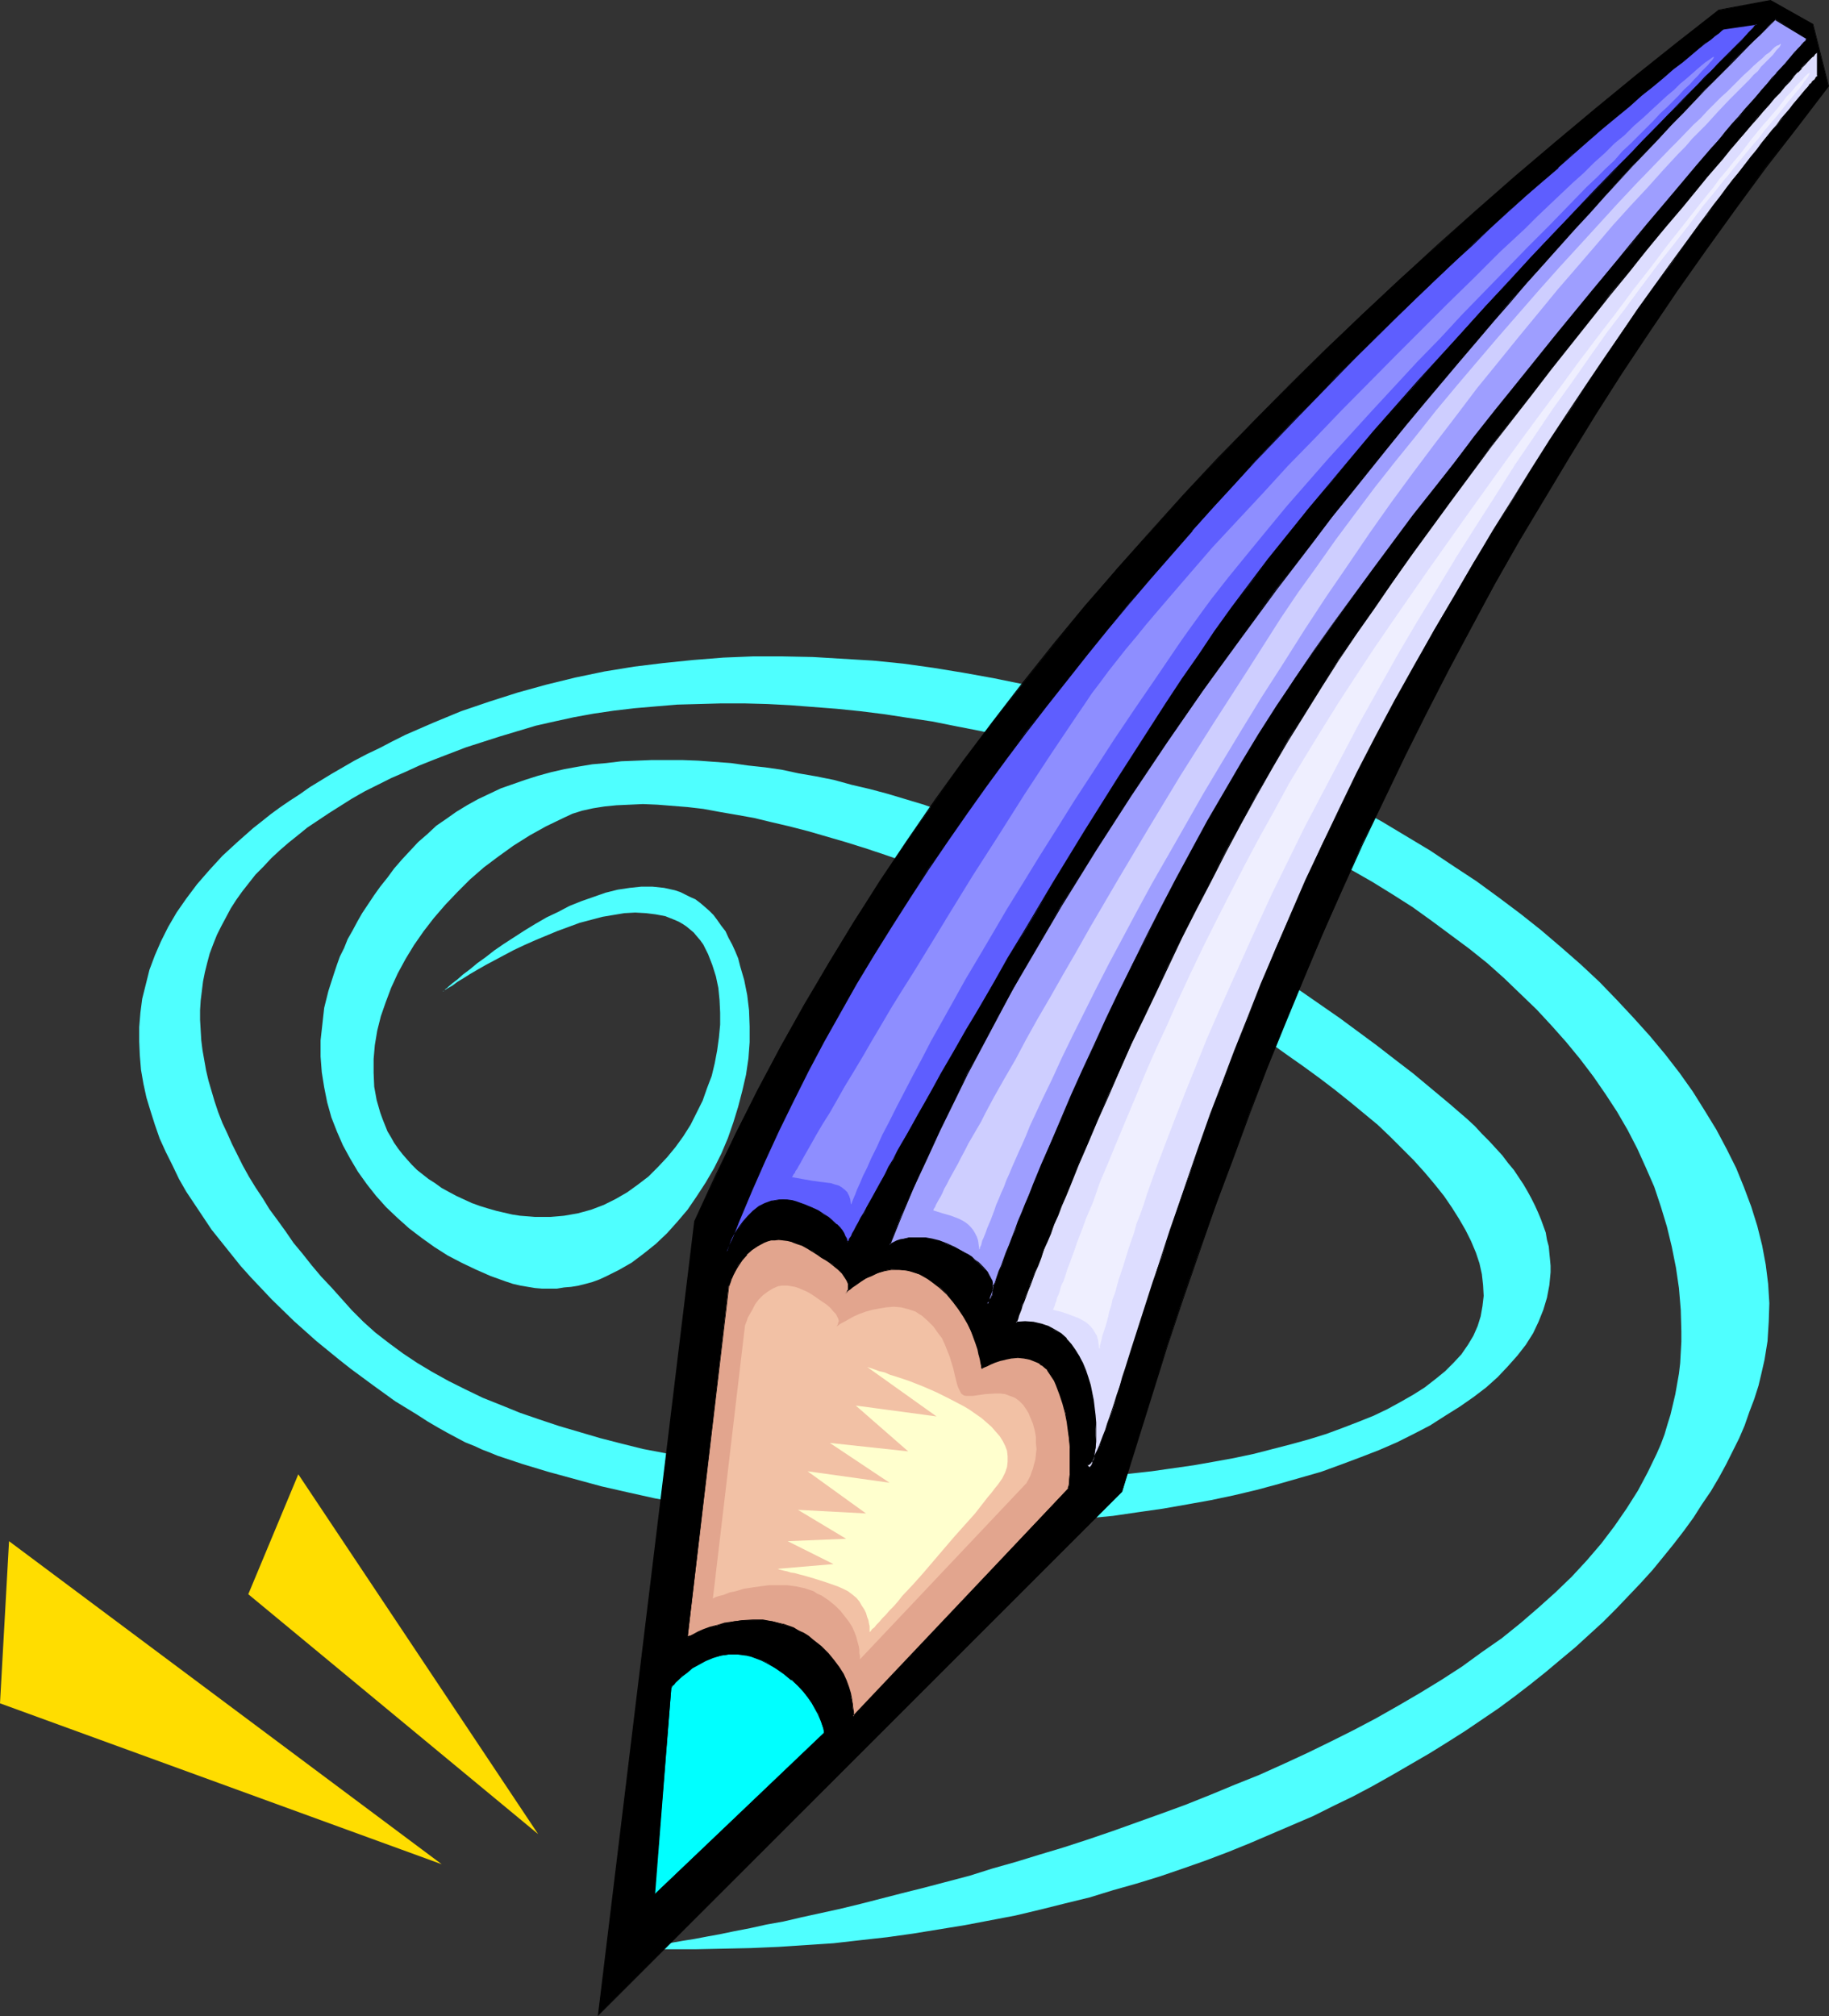 <?xml version="1.0" encoding="UTF-8" standalone="no"?>
<svg
   version="1.0"
   width="129.766mm"
   height="143.012mm"
   id="svg20"
   sodipodi:docname="Colored Pencil - Blue 2.wmf"
   xmlns:inkscape="http://www.inkscape.org/namespaces/inkscape"
   xmlns:sodipodi="http://sodipodi.sourceforge.net/DTD/sodipodi-0.dtd"
   xmlns="http://www.w3.org/2000/svg"
   xmlns:svg="http://www.w3.org/2000/svg">
  <rect width="100%" height="100%" fill="#333333" stroke="none"/>
  <sodipodi:namedview
     id="namedview20"
     pagecolor="#ffffff"
     bordercolor="#000000"
     borderopacity="0.25"
     inkscape:showpageshadow="2"
     inkscape:pageopacity="0.0"
     inkscape:pagecheckerboard="0"
     inkscape:deskcolor="#d1d1d1"
     inkscape:document-units="mm" />
  <defs
     id="defs1">
    <pattern
       id="WMFhbasepattern"
       patternUnits="userSpaceOnUse"
       width="6"
       height="6"
       x="0"
       y="0" />
  </defs>
  <path
     style="fill:#4fffff;fill-opacity:1;fill-rule:evenodd;stroke:none"
     d="m 171.134,522.42 h 0.162 l 0.162,-0.162 h 0.485 l 0.485,-0.162 h 0.485 l 0.646,-0.162 0.646,-0.162 1.778,-0.162 2.101,-0.323 2.262,-0.485 2.747,-0.485 3.07,-0.485 3.394,-0.646 3.555,-0.646 3.878,-0.808 4.202,-0.808 4.363,-0.97 4.525,-0.808 4.848,-1.131 5.171,-1.131 5.171,-1.131 5.333,-1.293 5.656,-1.454 5.656,-1.454 5.818,-1.454 6.141,-1.616 6.141,-1.616 6.141,-1.939 6.302,-1.777 6.302,-1.939 6.464,-1.939 6.464,-2.101 6.626,-2.262 13.09,-4.686 6.626,-2.424 6.464,-2.585 6.626,-2.747 6.464,-2.585 6.464,-2.909 6.302,-2.909 6.302,-3.07 6.141,-3.07 6.141,-3.232 5.979,-3.393 5.818,-3.393 5.818,-3.555 5.494,-3.555 5.333,-3.878 5.333,-3.717 5.01,-4.04 4.686,-4.04 4.686,-4.201 4.363,-4.201 4.04,-4.363 3.878,-4.525 3.555,-4.686 3.232,-4.686 3.07,-4.848 2.586,-4.848 2.424,-5.009 1.131,-2.585 0.97,-2.585 0.808,-2.747 0.808,-2.585 0.646,-2.747 0.646,-2.747 0.485,-2.747 0.485,-2.747 0.323,-2.747 0.162,-2.909 0.162,-2.909 v -2.747 l -0.162,-5.817 -0.485,-5.817 -0.808,-5.494 -1.131,-5.656 -1.293,-5.332 -1.616,-5.332 -1.778,-5.332 -2.262,-5.171 -2.262,-5.009 -2.586,-5.009 -2.909,-5.009 -3.07,-4.686 -3.232,-4.686 -3.555,-4.686 -3.717,-4.525 -3.878,-4.363 -4.04,-4.363 -4.363,-4.201 -4.363,-4.201 -4.525,-4.04 -4.848,-3.878 -5.01,-3.717 -5.01,-3.717 -5.171,-3.717 -5.333,-3.393 -5.494,-3.393 -5.656,-3.232 -5.656,-3.232 -5.818,-3.07 -5.818,-2.909 -5.979,-2.909 -5.979,-2.747 -6.141,-2.585 -6.302,-2.585 -6.302,-2.262 -6.302,-2.424 -6.302,-2.101 -6.464,-1.939 -6.464,-1.939 -6.464,-1.777 -6.302,-1.616 -6.464,-1.616 -6.464,-1.454 -6.626,-1.293 -6.464,-1.293 -6.464,-0.97 -6.302,-0.97 -6.464,-0.808 -6.302,-0.646 -6.302,-0.485 -6.302,-0.485 -6.141,-0.323 -6.141,-0.162 h -6.141 l -5.979,0.162 -5.818,0.162 -5.818,0.485 -5.656,0.485 -5.494,0.646 -5.494,0.808 -5.333,0.97 -5.171,1.131 -5.01,1.131 -4.848,1.454 -4.848,1.454 -4.525,1.454 -4.525,1.454 -4.202,1.616 -4.202,1.616 -4.04,1.616 -3.878,1.777 -3.717,1.616 -3.555,1.777 -3.555,1.777 -3.394,1.939 -3.07,1.939 -3.07,1.939 -2.909,1.939 -2.909,1.939 -2.586,2.101 -2.424,1.939 -2.424,2.101 -2.262,2.101 -2.101,2.262 -2.101,2.101 -1.778,2.262 -1.778,2.262 -1.616,2.262 -1.454,2.262 -1.293,2.424 -1.293,2.424 -1.131,2.262 -0.97,2.424 -0.97,2.585 -0.646,2.424 -0.646,2.585 -0.485,2.424 -0.323,2.585 -0.323,2.585 -0.162,2.585 v 2.585 l 0.162,2.747 0.162,2.747 0.323,2.585 0.485,2.747 0.485,2.747 0.646,2.747 0.808,2.747 0.808,2.747 0.97,2.909 1.131,2.909 1.293,2.747 1.293,2.909 1.454,2.909 1.454,2.909 1.616,2.909 1.778,2.909 1.939,2.909 1.778,2.909 2.262,3.07 2.101,2.909 2.101,3.07 2.424,2.909 2.424,3.07 2.586,3.07 2.747,2.909 2.747,3.07 2.747,3.07 3.07,3.07 3.232,2.909 3.555,2.747 3.717,2.747 3.878,2.585 4.04,2.424 4.363,2.424 4.525,2.262 4.686,2.262 4.848,1.939 5.171,2.101 5.171,1.777 5.333,1.777 5.494,1.616 5.494,1.616 5.656,1.454 5.818,1.454 5.979,1.131 5.979,1.293 6.141,0.97 6.141,0.97 6.141,0.97 6.302,0.808 6.302,0.646 6.302,0.646 6.302,0.485 6.464,0.323 6.302,0.323 6.464,0.162 6.302,0.162 6.302,0.162 6.302,-0.162 6.302,-0.162 6.302,-0.162 6.141,-0.323 6.141,-0.485 5.979,-0.485 5.979,-0.646 5.818,-0.646 5.656,-0.808 5.656,-0.808 5.494,-0.97 5.333,-0.97 5.333,-1.131 5.01,-1.293 5.01,-1.293 4.686,-1.293 4.686,-1.454 4.363,-1.616 4.202,-1.616 4.04,-1.616 3.717,-1.777 3.555,-1.939 3.394,-1.939 3.07,-1.939 2.909,-2.262 2.586,-2.101 2.262,-2.262 2.101,-2.262 1.778,-2.585 1.454,-2.424 1.131,-2.585 0.808,-2.585 0.485,-2.747 0.323,-2.747 -0.162,-2.909 -0.323,-2.909 -0.646,-2.909 -0.97,-2.909 -1.293,-3.07 -1.454,-2.909 -1.778,-3.07 -1.939,-3.07 -2.101,-3.07 -2.586,-3.232 -2.586,-3.07 -2.909,-3.232 -3.07,-3.07 -3.232,-3.232 -3.394,-3.232 -3.717,-3.07 -3.717,-3.07 -4.04,-3.232 -4.04,-3.07 -4.202,-3.07 -4.363,-3.07 -4.525,-3.232 -4.686,-3.07 -4.686,-2.909 -4.848,-2.909 -4.848,-3.07 -5.01,-2.747 -10.342,-5.656 -10.504,-5.494 -10.504,-5.171 -10.827,-4.848 -10.666,-4.686 -10.827,-4.201 -5.333,-2.101 -5.333,-1.939 -5.171,-1.777 -5.333,-1.777 -5.171,-1.616 -5.01,-1.454 -5.01,-1.454 -5.01,-1.293 -4.848,-1.131 -4.686,-1.131 -4.525,-0.808 -4.686,-0.808 -4.363,-0.808 -4.202,-0.485 -4.04,-0.323 -4.04,-0.323 -3.878,-0.162 -3.555,0.162 -3.555,0.162 -3.232,0.323 -3.07,0.485 -2.909,0.646 -2.586,0.808 -2.424,1.131 -4.686,2.262 -4.363,2.424 -4.363,2.747 -4.04,2.909 -3.878,2.909 -3.717,3.232 -3.394,3.393 -3.232,3.393 -3.07,3.555 -2.747,3.555 -2.586,3.717 -2.262,3.717 -2.101,3.878 -1.778,3.878 -1.454,3.878 -1.293,3.717 -0.97,3.878 -0.646,3.878 -0.323,3.717 v 3.717 l 0.162,3.717 0.646,3.555 0.97,3.393 0.646,1.777 0.646,1.616 0.646,1.616 0.97,1.616 0.808,1.454 1.131,1.616 1.131,1.454 1.131,1.293 1.293,1.454 1.454,1.454 3.07,2.424 1.778,1.131 1.778,1.293 1.778,0.97 2.101,1.131 2.101,0.97 2.101,0.97 2.262,0.808 2.101,0.646 2.262,0.646 2.101,0.485 2.101,0.485 2.101,0.323 2.101,0.162 1.939,0.162 h 2.101 1.939 l 1.939,-0.162 1.778,-0.162 3.717,-0.646 3.555,-0.97 3.394,-1.293 3.232,-1.616 3.07,-1.777 2.909,-2.101 2.747,-2.101 2.586,-2.585 2.424,-2.585 2.262,-2.747 2.101,-2.909 1.939,-3.07 1.616,-3.232 1.616,-3.232 1.131,-3.232 1.293,-3.393 0.808,-3.393 0.646,-3.393 0.485,-3.555 0.323,-3.393 v -3.232 l -0.162,-3.393 -0.323,-3.232 -0.646,-3.07 -0.97,-3.07 -1.131,-2.909 -0.646,-1.293 -0.646,-1.293 -0.808,-1.131 -0.97,-1.131 -0.808,-0.97 -0.97,-0.808 -0.97,-0.808 -0.97,-0.646 -1.131,-0.646 -1.131,-0.485 -2.424,-0.97 -2.586,-0.485 -2.586,-0.323 -2.909,-0.162 -2.909,0.162 -2.909,0.485 -2.909,0.485 -3.07,0.808 -3.07,0.808 -3.07,1.131 -3.07,1.131 -5.818,2.424 -2.909,1.293 -2.747,1.293 -2.747,1.454 -2.424,1.293 -2.424,1.293 -2.262,1.293 -1.939,1.131 -1.778,1.131 -1.616,0.97 -1.293,0.97 -1.131,0.646 -0.808,0.485 -0.162,0.162 -0.323,0.162 v 0.162 h -0.162 l 0.162,-0.162 v 0 l 0.323,-0.162 0.162,-0.323 0.485,-0.323 0.323,-0.323 1.131,-0.97 1.293,-0.97 1.454,-1.293 1.939,-1.454 1.939,-1.616 2.262,-1.616 2.262,-1.777 2.586,-1.777 2.747,-1.777 2.747,-1.777 2.909,-1.777 3.07,-1.777 3.07,-1.454 3.07,-1.616 3.232,-1.293 3.232,-1.131 3.232,-1.131 3.232,-0.808 3.232,-0.485 3.07,-0.323 h 3.07 l 3.07,0.323 1.454,0.323 1.454,0.323 1.454,0.485 1.293,0.646 1.293,0.646 1.454,0.646 1.293,0.97 1.131,0.97 1.293,1.131 1.131,1.131 0.97,1.293 1.131,1.616 1.131,1.454 0.808,1.777 0.97,1.777 0.808,1.777 0.808,1.939 0.485,1.939 1.131,3.878 0.808,4.04 0.485,4.04 0.162,4.363 v 4.201 l -0.323,4.363 -0.646,4.363 -0.97,4.201 -1.131,4.363 -1.293,4.201 -1.454,4.201 -1.778,4.201 -1.939,3.878 -2.262,3.878 -2.424,3.717 -2.424,3.555 -2.747,3.232 -2.747,3.07 -3.07,2.909 -3.232,2.585 -3.232,2.424 -3.394,1.939 -3.555,1.777 -1.778,0.808 -1.778,0.646 -1.778,0.485 -1.939,0.485 -1.939,0.323 -1.939,0.162 -1.939,0.323 h -1.778 -2.101 l -1.939,-0.162 -1.939,-0.323 -1.939,-0.323 -2.101,-0.485 -1.939,-0.646 -4.04,-1.454 -4.04,-1.777 -3.717,-1.777 -3.717,-1.939 -3.555,-2.262 -3.394,-2.424 -3.394,-2.585 -3.07,-2.747 -3.07,-2.909 -2.747,-3.07 -2.424,-3.07 -2.424,-3.393 -2.101,-3.555 -1.939,-3.555 -1.616,-3.717 -1.454,-3.717 -1.131,-4.04 -0.808,-4.04 -0.646,-4.04 -0.323,-4.201 v -4.363 l 0.485,-4.363 0.485,-4.363 1.131,-4.525 1.454,-4.525 0.808,-2.424 0.808,-2.262 1.131,-2.262 0.97,-2.424 1.293,-2.262 1.293,-2.424 1.293,-2.262 1.616,-2.424 1.616,-2.424 1.616,-2.262 1.939,-2.424 1.778,-2.424 2.101,-2.424 2.101,-2.262 2.262,-2.424 2.424,-2.101 2.424,-2.262 2.586,-1.777 2.747,-1.939 2.909,-1.777 2.909,-1.616 3.07,-1.454 3.07,-1.454 3.232,-1.131 3.232,-1.131 3.555,-1.131 3.555,-0.97 3.555,-0.808 3.555,-0.646 3.878,-0.646 3.717,-0.323 4.04,-0.485 4.04,-0.162 4.04,-0.162 h 4.202 4.202 l 4.202,0.162 4.363,0.323 4.363,0.323 4.525,0.646 4.525,0.485 4.525,0.646 4.525,0.97 4.686,0.808 4.848,0.97 4.686,1.293 4.848,1.131 4.848,1.293 4.848,1.454 4.848,1.454 5.01,1.777 5.01,1.616 5.01,1.777 5.01,1.939 5.01,1.939 5.01,2.262 5.171,2.101 5.01,2.262 5.171,2.424 5.01,2.424 10.342,5.171 10.181,5.656 10.181,5.979 10.181,6.14 10.181,6.787 10.019,6.948 9.858,7.272 5.01,3.878 4.848,3.717 4.848,4.04 4.848,4.04 2.424,2.101 2.262,1.939 2.101,1.939 1.939,2.101 1.939,1.939 1.778,1.939 1.778,1.939 1.454,1.939 1.616,1.939 1.293,1.939 1.293,1.939 1.131,1.939 0.97,1.777 0.97,1.939 0.808,1.777 0.808,1.939 0.646,1.777 0.646,1.777 0.323,1.939 0.485,1.777 0.162,1.777 0.162,1.616 0.162,1.777 v 1.777 l -0.323,3.393 -0.646,3.393 -0.97,3.232 -1.293,3.232 -1.454,3.07 -1.939,3.07 -2.262,2.909 -2.586,2.909 -2.747,2.909 -3.07,2.747 -3.394,2.585 -3.717,2.585 -3.878,2.424 -4.04,2.585 -4.363,2.262 -4.525,2.262 -4.848,2.101 -5.01,1.939 -5.171,1.939 -5.333,1.939 -5.656,1.616 -5.656,1.616 -5.979,1.616 -6.141,1.454 -6.141,1.293 -6.302,1.131 -6.464,1.131 -6.787,0.97 -6.626,0.97 -6.787,0.646 -6.949,0.646 -6.949,0.485 -7.11,0.485 -7.11,0.162 -7.272,0.162 h -7.272 l -7.272,-0.162 -7.272,-0.162 -7.434,-0.485 -7.272,-0.485 -7.434,-0.646 -7.434,-0.808 -7.272,-0.97 -7.434,-1.131 -7.272,-1.131 -7.272,-1.293 -7.272,-1.616 -7.11,-1.616 -7.11,-1.939 -7.11,-1.939 -6.949,-2.101 -6.787,-2.262 -1.939,-0.808 -2.101,-0.808 -2.101,-0.97 -2.424,-0.97 -2.424,-1.293 -2.424,-1.293 -2.586,-1.454 -2.747,-1.616 -2.747,-1.777 -2.909,-1.777 -2.909,-1.777 -2.909,-2.101 -2.909,-2.101 -3.07,-2.262 -3.07,-2.262 -3.07,-2.424 -6.141,-5.009 -5.979,-5.332 -5.979,-5.817 -2.747,-2.909 -2.909,-3.07 -2.747,-3.07 -2.586,-3.232 -2.586,-3.232 -2.586,-3.232 -2.262,-3.393 -2.262,-3.393 -2.262,-3.393 -1.939,-3.393 -1.778,-3.717 -1.778,-3.555 -1.616,-3.555 -1.293,-3.717 -1.131,-3.555 -1.131,-3.717 -0.808,-3.717 -0.646,-3.717 -0.323,-3.878 -0.162,-3.717 v -3.878 l 0.323,-3.878 0.485,-3.717 0.97,-3.878 0.97,-3.878 1.454,-3.878 1.616,-3.717 1.939,-3.878 2.262,-3.878 2.586,-3.717 2.909,-3.878 3.232,-3.717 3.555,-3.878 4.04,-3.717 4.202,-3.717 2.262,-1.777 2.424,-1.939 2.424,-1.777 2.586,-1.777 2.747,-1.777 2.747,-1.939 2.909,-1.777 2.909,-1.777 3.07,-1.777 3.07,-1.777 3.394,-1.777 3.394,-1.616 3.394,-1.777 3.555,-1.777 7.434,-3.232 7.434,-3.07 7.595,-2.585 7.595,-2.424 7.595,-2.101 7.918,-1.939 7.757,-1.616 7.918,-1.293 7.918,-0.97 7.918,-0.808 8.08,-0.646 7.918,-0.323 h 8.08 l 8.08,0.162 8.08,0.485 8.08,0.485 8.08,0.808 8.08,1.131 7.918,1.293 8.08,1.454 7.918,1.616 7.918,1.777 7.757,2.101 7.757,2.262 7.757,2.262 7.757,2.585 7.434,2.747 7.434,2.747 7.434,3.07 7.11,3.232 7.272,3.232 6.949,3.555 6.949,3.555 6.787,3.717 6.464,3.878 6.464,3.878 6.302,4.201 6.141,4.04 5.979,4.363 5.818,4.363 5.494,4.363 5.494,4.686 5.171,4.525 5.01,4.686 4.686,4.848 4.525,4.848 4.363,4.848 4.04,4.848 3.878,5.009 3.555,5.009 3.232,5.171 3.07,5.009 2.747,5.171 2.586,5.171 2.101,5.171 1.939,5.171 1.616,5.171 1.293,5.171 0.97,5.171 0.646,5.171 0.323,5.171 -0.162,5.009 -0.323,5.171 -0.808,5.009 -0.808,3.555 -0.808,3.393 -1.131,3.555 -1.293,3.393 -1.293,3.717 -1.454,3.393 -1.778,3.555 -1.778,3.555 -1.939,3.555 -2.101,3.555 -2.424,3.555 -2.262,3.555 -2.586,3.555 -2.747,3.555 -2.747,3.393 -2.909,3.555 -3.232,3.555 -3.232,3.393 -3.394,3.555 -3.394,3.393 -3.717,3.393 -3.717,3.393 -3.878,3.232 -4.04,3.393 -4.04,3.232 -4.202,3.232 -4.363,3.232 -4.525,3.07 -4.525,3.07 -4.848,3.07 -4.686,2.909 -5.01,2.909 -5.01,2.909 -5.171,2.909 -5.171,2.747 -5.333,2.585 -5.494,2.747 -5.656,2.424 -5.656,2.424 -5.656,2.424 -5.979,2.424 -5.979,2.262 -5.979,2.101 -6.141,2.101 -6.302,1.939 -6.302,1.777 -6.302,1.939 -6.626,1.616 -6.464,1.616 -6.787,1.616 -6.787,1.293 -6.787,1.293 -6.949,1.131 -6.949,1.131 -6.949,0.97 -7.272,0.808 -7.11,0.808 -7.272,0.485 -7.434,0.485 -7.434,0.323 -7.434,0.162 -7.595,0.162 h -7.595 z"
     id="path1" />
  <path
     style="fill:#000000;fill-opacity:1;fill-rule:evenodd;stroke:none"
     d="m 160.469,540.195 25.856,-212.814 5.494,-11.796 5.494,-11.796 5.979,-11.634 5.979,-11.473 6.464,-11.311 6.464,-11.15 6.787,-11.15 7.11,-10.827 7.272,-10.988 7.434,-10.665 7.595,-10.665 7.918,-10.503 8.08,-10.342 8.242,-10.342 8.403,-10.18 8.565,-10.18 8.888,-9.857 9.05,-10.019 9.211,-9.695 9.373,-9.857 9.534,-9.534 9.696,-9.534 9.858,-9.534 10.019,-9.372 10.342,-9.211 10.181,-9.211 10.666,-9.211 10.504,-9.049 10.827,-9.049 10.989,-8.887 10.989,-8.887 11.15,-8.726 13.898,-2.585 11.312,6.302 4.202,16.644 -8.403,10.827 -8.403,10.827 -8.08,10.988 -7.918,10.988 -7.757,10.988 -7.434,11.15 -7.434,11.15 -7.11,11.15 -6.949,11.15 -6.787,11.311 -6.626,11.311 -6.464,11.473 -6.302,11.473 -6.141,11.473 -5.979,11.634 -5.818,11.634 -5.656,11.796 -5.656,11.634 -5.333,11.958 -5.171,11.958 -5.171,11.958 -5.01,12.119 -4.848,12.119 -4.848,12.281 -4.525,12.442 -4.525,12.442 -4.525,12.442 -4.363,12.604 -4.202,12.766 -4.04,12.766 -4.04,12.927 -3.878,13.089 z"
     id="path2" />
  <path
     style="fill:#000000;fill-opacity:1;fill-rule:evenodd;stroke:none"
     d="m 160.469,540.195 h 0.162 l 25.856,-212.814 v 0 l 5.333,-11.796 5.656,-11.796 5.979,-11.473 5.979,-11.473 6.302,-11.311 6.626,-11.311 6.787,-10.988 7.11,-10.988 7.11,-10.827 7.434,-10.827 7.757,-10.665 7.918,-10.503 7.918,-10.342 8.242,-10.342 8.565,-10.18 8.565,-10.019 v 0 l 8.726,-10.019 9.05,-9.857 9.211,-9.857 9.373,-9.695 9.534,-9.695 9.858,-9.534 9.858,-9.372 10.019,-9.372 10.181,-9.372 10.342,-9.211 v 0 l 10.504,-9.049 10.666,-9.049 10.827,-9.049 10.827,-8.887 10.989,-8.887 11.312,-8.887 h -0.162 l 13.898,-2.424 v 0 L 486.092,6.625 V 6.464 l 4.202,16.644 v -0.162 l -8.565,10.988 -8.242,10.827 -8.242,10.988 -7.918,10.988 -7.757,10.988 -7.434,10.988 -7.434,11.15 -7.11,11.311 -6.949,11.15 -6.787,11.311 -6.626,11.311 -6.464,11.311 -6.302,11.473 -6.141,11.634 -5.979,11.473 -5.818,11.796 -5.656,11.634 -5.494,11.796 -5.494,11.958 -5.171,11.796 -5.171,12.119 -5.01,11.958 -4.848,12.281 -4.686,12.281 -4.686,12.281 -4.525,12.442 -4.363,12.604 -4.363,12.604 -4.202,12.766 -4.202,12.766 -4.04,12.927 -3.878,12.927 v 0 l -140.269,140.422 -0.162,0.323 140.592,-140.583 4.04,-12.927 4.04,-12.927 4.04,-12.927 4.202,-12.604 4.363,-12.604 4.363,-12.604 4.686,-12.442 4.525,-12.281 4.686,-12.281 5.01,-12.281 5.01,-12.119 5.01,-11.958 5.333,-11.958 5.333,-11.796 5.656,-11.796 5.656,-11.796 5.818,-11.634 5.979,-11.634 6.141,-11.473 6.141,-11.473 6.464,-11.311 6.787,-11.311 6.787,-11.311 6.949,-11.311 7.11,-11.15 7.434,-11.15 7.434,-10.988 7.757,-10.988 7.918,-10.988 8.08,-10.988 8.403,-10.827 8.403,-10.988 L 486.254,6.464 474.78,0 460.883,2.585 449.732,11.311 438.582,20.199 l -10.827,8.887 -10.827,9.049 -10.666,9.049 -10.504,9.211 v 0 l -10.342,9.211 -10.181,9.372 -10.019,9.372 -9.858,9.372 -9.696,9.534 -9.534,9.695 -9.534,9.695 -9.211,9.857 -8.888,9.857 -8.888,10.019 v 0 l -8.726,10.019 -8.403,10.18 -8.242,10.342 -8.08,10.503 -7.918,10.503 -7.595,10.503 -7.434,10.827 -7.272,10.827 -6.949,10.988 -6.787,11.15 -6.626,11.15 -6.302,11.311 -6.141,11.473 -5.818,11.634 -5.656,11.634 -5.494,11.958 -25.856,213.137 z"
     id="path3" />
  <path
     style="fill:#5e5eff;fill-opacity:1;fill-rule:evenodd;stroke:none"
     d="m 194.889,335.461 v 0 l 0.162,-0.162 0.162,-0.485 0.323,-0.97 0.485,-0.97 0.646,-1.293 0.808,-1.293 0.97,-1.454 0.97,-1.454 1.293,-1.454 1.293,-1.293 1.454,-1.131 1.778,-0.808 1.778,-0.646 0.97,-0.162 0.97,-0.162 0.97,-0.162 1.131,0.162 1.131,0.162 1.131,0.323 2.262,0.808 1.939,0.646 1.939,0.97 1.454,0.97 1.293,0.808 1.131,0.97 0.97,0.808 0.808,0.97 0.646,0.808 0.485,0.808 0.323,0.646 0.323,0.646 0.162,0.485 0.162,0.323 0.162,0.323 v 0 0 -0.323 l 0.323,-0.323 0.162,-0.485 0.485,-0.646 0.323,-0.646 0.485,-0.97 0.485,-0.97 0.646,-1.131 0.646,-1.131 0.808,-1.293 0.646,-1.616 0.808,-1.454 0.97,-1.616 0.97,-1.777 1.131,-1.939 0.97,-1.939 1.131,-1.939 1.293,-2.262 1.131,-2.262 1.293,-2.262 1.293,-2.424 2.909,-5.009 2.909,-5.332 3.232,-5.494 3.232,-5.817 3.555,-5.979 3.555,-6.302 3.717,-6.302 3.878,-6.625 4.04,-6.625 4.04,-6.787 4.04,-6.787 8.403,-13.897 8.726,-13.897 8.726,-13.574 4.363,-6.787 4.363,-6.464 4.363,-6.464 4.363,-6.464 4.525,-6.14 4.848,-6.464 5.01,-6.625 5.333,-6.787 5.333,-6.787 5.818,-6.787 5.656,-6.787 5.979,-6.948 12.12,-13.735 12.12,-13.574 5.979,-6.625 6.141,-6.464 5.818,-6.464 5.818,-6.14 5.818,-5.979 5.494,-5.656 5.333,-5.494 5.01,-5.332 2.424,-2.585 2.424,-2.424 2.262,-2.262 2.262,-2.424 2.262,-2.101 2.101,-2.101 1.939,-2.101 1.939,-1.939 1.778,-1.777 1.616,-1.777 1.616,-1.616 1.616,-1.616 1.454,-1.293 1.293,-1.454 1.131,-1.131 1.131,-1.131 0.808,-0.97 0.808,-0.808 0.808,-0.808 0.485,-0.485 0.485,-0.646 0.323,-0.162 0.162,-0.323 v 0 l -8.888,1.293 v 0 l -0.162,0.162 -0.323,0.323 -0.808,0.485 -0.97,0.808 -1.131,0.97 -1.616,1.131 -1.778,1.454 -1.939,1.616 -2.262,1.777 -2.424,1.939 -2.747,2.262 -2.909,2.424 -3.07,2.585 -3.232,2.747 -3.394,2.909 -3.717,3.07 -3.878,3.393 -4.04,3.393 -4.04,3.717 -4.202,3.717 -4.525,4.04 -4.525,4.04 -4.686,4.363 -4.848,4.363 -4.848,4.686 -5.171,4.848 -5.01,4.848 -5.171,5.009 -5.333,5.171 -5.333,5.332 -5.494,5.332 -5.333,5.656 -5.656,5.656 -5.494,5.817 -5.656,5.979 -5.494,6.14 -5.656,6.14 -5.656,6.302 -11.312,12.927 -5.656,6.625 -5.494,6.625 -5.656,6.787 -5.494,6.948 -5.494,6.948 -5.494,7.11 -5.333,7.272 -5.333,7.272 -5.171,7.272 -5.171,7.433 -5.171,7.433 -4.848,7.595 -4.848,7.595 -4.686,7.595 -4.686,7.756 -4.525,7.918 -4.363,7.756 -4.202,7.918 -4.04,7.918 -3.878,8.079 -3.717,7.918 -3.555,8.079 -3.394,8.241 z"
     id="path4" />
  <path
     style="fill:#000000;fill-opacity:1;fill-rule:evenodd;stroke:none"
     d="m 194.889,335.461 h 0.162 v 0 0 l 0.162,-0.162 0.162,-0.485 0.323,-0.808 0.485,-1.131 0.646,-1.131 0.808,-1.454 0.808,-1.454 1.131,-1.454 1.131,-1.293 v 0 l 1.293,-1.293 v 0 l 1.616,-1.131 1.616,-0.808 1.778,-0.646 v 0 l 0.97,-0.323 h 0.97 l 0.97,-0.162 1.131,0.162 1.131,0.162 v 0 l 1.131,0.323 2.262,0.808 1.939,0.646 1.778,0.97 1.616,0.808 1.293,0.97 1.131,0.808 v 0 l 0.97,0.97 h -0.162 l 0.808,0.808 0.646,0.808 0.485,0.808 0.323,0.646 0.323,0.646 0.323,0.485 v 0.323 0 l 0.162,0.323 v 0.323 l 0.323,-0.323 v -0.162 l 0.162,-0.485 0.323,-0.323 0.323,-0.646 0.485,-0.808 0.485,-0.808 0.485,-0.97 0.646,-1.131 0.646,-1.293 0.646,-1.293 0.808,-1.454 0.808,-1.616 0.97,-1.616 0.97,-1.777 0.97,-1.777 1.131,-1.939 1.131,-2.101 1.131,-2.262 1.293,-2.101 1.293,-2.424 1.293,-2.262 2.909,-5.171 2.909,-5.171 3.232,-5.656 3.232,-5.817 3.555,-5.979 3.555,-6.14 3.717,-6.464 3.878,-6.625 3.878,-6.625 4.04,-6.787 4.202,-6.787 8.403,-13.735 8.565,-13.897 8.888,-13.735 4.363,-6.625 4.363,-6.625 4.363,-6.464 4.363,-6.302 4.525,-6.302 4.686,-6.464 5.171,-6.625 5.333,-6.625 5.333,-6.787 5.656,-6.948 5.818,-6.787 5.979,-6.948 11.958,-13.735 v 0 l 12.282,-13.412 5.979,-6.787 11.958,-12.766 5.818,-6.14 5.656,-5.979 5.494,-5.817 5.333,-5.494 5.171,-5.171 2.424,-2.585 6.787,-7.11 4.363,-4.363 1.939,-1.939 1.939,-1.939 1.778,-1.939 1.778,-1.616 1.616,-1.777 2.909,-2.909 1.293,-1.293 2.262,-2.424 0.97,-0.808 0.808,-0.97 1.293,-1.293 v 0 l 0.485,-0.485 0.323,-0.323 h -0.162 l 0.323,-0.162 V 6.302 l -9.05,1.293 h -0.162 v 0.162 0 l -0.485,0.323 -0.646,0.485 -0.97,0.808 -1.293,0.97 -1.454,1.293 -1.778,1.293 -1.939,1.616 -2.262,1.777 -2.586,2.101 -2.586,2.101 -2.909,2.424 -3.07,2.585 -3.232,2.747 -3.555,2.909 -3.717,3.232 -3.717,3.232 -4.04,3.393 v 0.162 l -4.04,3.555 v 0 l -4.363,3.717 v 0.162 l -4.363,3.878 -9.211,8.564 -4.848,4.363 -5.01,4.525 -10.181,9.695 -5.171,5.009 -5.171,5.332 -5.333,5.171 -5.494,5.494 -10.989,11.311 -11.15,11.796 -5.656,5.979 -5.656,6.302 -5.656,6.14 v 0 l -11.312,12.927 -5.494,6.787 -5.656,6.625 -5.656,6.787 -5.494,6.948 -5.494,6.948 -5.333,7.11 -5.494,7.11 -5.333,7.272 -5.171,7.272 -5.171,7.433 -5.01,7.595 -5.01,7.433 -4.848,7.756 -4.686,7.595 -4.686,7.756 -4.525,7.756 -4.363,7.918 -4.202,7.918 -4.04,7.918 -3.878,7.918 -3.717,8.079 -3.555,8.079 -3.394,8.079 -3.07,8.241 v 0.646 l 3.394,-8.726 3.394,-8.079 3.555,-8.079 3.717,-8.079 3.878,-7.918 4.04,-8.079 4.202,-7.918 4.363,-7.756 4.363,-7.756 4.686,-7.756 4.848,-7.756 4.848,-7.595 4.848,-7.433 5.171,-7.595 5.171,-7.433 5.171,-7.272 5.333,-7.272 5.333,-7.11 5.494,-7.11 5.494,-6.948 5.494,-6.948 5.494,-6.787 5.656,-6.787 5.656,-6.625 11.312,-12.927 h -0.162 l 5.656,-6.302 5.656,-6.14 5.656,-6.14 11.15,-11.634 10.989,-11.311 5.333,-5.494 5.494,-5.332 5.171,-5.171 5.171,-5.009 10.181,-9.695 5.01,-4.525 4.686,-4.525 9.211,-8.403 4.525,-3.878 v 0 l 4.363,-3.717 v -0.162 L 421.937,41.367 v 0 l 4.04,-3.555 3.717,-3.232 3.717,-3.07 3.555,-2.909 3.232,-2.909 3.07,-2.424 2.909,-2.424 2.586,-2.262 2.586,-1.939 2.101,-1.777 2.101,-1.777 1.616,-1.293 1.616,-1.131 1.131,-0.97 1.131,-0.808 0.646,-0.646 0.485,-0.323 0.162,-0.162 -0.162,0.162 v 0 l 8.888,-1.293 -0.162,-0.162 v 0 h 0.162 l -0.323,0.162 v 0 l -0.323,0.323 -0.323,0.485 v 0 l -1.293,1.293 -0.808,0.97 -0.97,0.97 -2.262,2.262 -1.293,1.293 -2.909,2.909 -1.616,1.777 -1.778,1.616 -1.778,1.939 -1.939,1.939 -1.939,1.939 -4.202,4.363 -6.949,7.11 -2.424,2.585 -5.171,5.171 -5.333,5.494 -5.494,5.817 -5.656,5.979 -5.818,6.14 -11.958,12.927 -5.979,6.625 -12.282,13.412 v 0 l -12.12,13.735 -5.818,6.948 -5.818,6.948 -5.656,6.787 -5.494,6.787 -5.333,6.625 -5.01,6.625 -4.848,6.464 -4.525,6.302 -4.202,6.302 -4.525,6.464 -4.363,6.625 -4.363,6.787 -8.726,13.574 -8.726,13.897 -8.403,13.735 -4.04,6.787 -4.04,6.787 -4.04,6.625 -3.717,6.625 -3.717,6.464 -3.717,6.14 -3.394,5.979 -3.394,5.817 -3.07,5.656 -3.07,5.332 -2.747,5.009 -1.454,2.424 -1.293,2.262 -1.131,2.262 -1.293,2.101 -0.97,2.101 -1.131,1.939 -0.97,1.777 -0.97,1.777 -0.97,1.777 -0.808,1.454 -0.808,1.454 -0.808,1.293 -0.646,1.293 -0.646,1.131 -0.485,0.97 -0.485,0.808 -0.323,0.808 -0.485,0.646 -0.162,0.485 -0.162,0.323 -0.162,0.162 h 0.162 l -0.162,0.162 h 0.162 v 0 -0.323 0 l -0.162,-0.485 -0.162,-0.485 -0.323,-0.485 -0.323,-0.808 -0.485,-0.808 -0.646,-0.808 -0.808,-0.808 h -0.162 l -0.97,-0.97 v 0 l -1.131,-0.97 -1.293,-0.808 -1.454,-0.97 -1.778,-0.808 -1.939,-0.808 -2.262,-0.808 -1.131,-0.323 h -0.162 l -1.131,-0.162 h -1.131 -0.97 l -0.97,0.162 -0.97,0.162 h -0.162 l -1.778,0.646 -1.616,0.808 -1.616,1.293 v 0 l -1.293,1.293 v 0 l -1.293,1.454 -0.97,1.293 -0.97,1.454 -0.808,1.454 -0.646,1.131 -0.485,1.131 -0.323,0.808 -0.162,0.485 v 0.323 0.646 z"
     id="path5" />
  <path
     style="fill:#9e9eff;fill-opacity:1;fill-rule:evenodd;stroke:none"
     d="m 238.521,333.845 v -0.162 l 0.323,-0.162 0.485,-0.162 0.485,-0.323 0.808,-0.323 0.808,-0.323 1.131,-0.323 1.131,-0.162 1.454,-0.162 h 1.454 l 1.616,0.162 1.778,0.323 1.939,0.485 1.939,0.808 2.262,0.97 2.262,1.131 1.131,0.808 0.97,0.646 0.97,0.808 0.808,0.646 1.293,1.293 1.131,1.293 0.808,1.131 0.485,1.131 0.162,1.131 0.162,0.97 -0.162,0.97 v 0.808 l -0.323,0.646 -0.323,0.646 -0.323,0.323 -0.162,0.485 -0.162,0.162 h -0.162 v 0 l 0.162,-0.323 0.162,-0.323 0.162,-0.485 0.162,-0.646 0.323,-0.808 0.323,-0.97 0.485,-1.131 0.485,-1.131 0.323,-1.293 0.646,-1.454 0.646,-1.616 0.646,-1.777 0.646,-1.777 0.808,-1.939 0.646,-1.939 0.97,-2.101 0.808,-2.262 0.97,-2.424 0.97,-2.424 0.97,-2.585 1.131,-2.585 1.131,-2.747 1.131,-2.747 1.131,-2.747 1.293,-3.07 2.747,-6.14 2.747,-6.302 2.909,-6.625 3.232,-6.948 3.232,-6.948 3.394,-7.272 3.555,-7.433 3.878,-7.433 3.878,-7.756 4.04,-7.595 4.04,-7.756 4.363,-7.756 4.525,-7.756 4.525,-7.756 4.686,-7.756 4.848,-7.595 4.848,-7.595 5.171,-7.433 5.171,-7.272 10.504,-14.382 10.827,-14.381 10.989,-14.22 5.494,-7.11 5.494,-6.787 5.333,-6.787 5.494,-6.787 5.171,-6.464 5.333,-6.464 5.171,-6.302 4.848,-5.979 5.01,-5.817 4.686,-5.656 4.525,-5.494 4.363,-5.171 4.202,-4.848 4.04,-4.686 1.778,-2.262 1.939,-2.101 1.778,-2.101 1.778,-1.939 1.616,-1.939 1.616,-1.939 1.454,-1.777 1.454,-1.616 1.454,-1.616 1.293,-1.454 1.131,-1.454 1.131,-1.293 1.131,-1.131 0.97,-1.131 0.97,-1.131 0.808,-0.808 0.646,-0.97 0.646,-0.646 0.646,-0.646 0.323,-0.485 0.485,-0.323 0.162,-0.323 0.162,-0.162 v -0.162 l -8.403,-5.171 -0.162,0.162 -0.323,0.323 -0.646,0.646 -0.808,0.808 -1.131,1.131 -1.293,1.293 -1.454,1.454 -1.778,1.616 -1.939,1.939 -2.101,2.101 -2.262,2.424 -2.424,2.424 -2.747,2.747 -2.747,2.909 -3.07,3.232 -3.07,3.232 -3.232,3.393 -3.555,3.717 -3.555,3.717 -3.717,4.04 -3.878,4.201 -3.878,4.363 -4.04,4.363 -4.202,4.686 -4.202,4.848 -4.363,4.848 -4.525,5.009 -4.525,5.171 -4.525,5.494 -4.686,5.332 -4.686,5.656 -4.848,5.656 -4.686,5.817 -5.01,6.14 -4.848,5.979 -4.848,6.14 -5.01,6.302 -5.01,6.464 -10.019,12.927 -9.858,13.412 -9.858,13.897 -9.696,13.897 -9.696,14.381 -9.373,14.543 -9.211,14.705 -4.363,7.433 -4.363,7.595 -4.202,7.433 -4.202,7.595 -4.04,7.595 -4.04,7.433 -3.717,7.756 -3.717,7.595 -3.555,7.595 -3.394,7.756 -3.394,7.595 z"
     id="path6" />
  <path
     style="fill:#000000;fill-opacity:1;fill-rule:evenodd;stroke:none"
     d="m 238.198,334.329 0.485,-0.485 v 0 l 0.162,-0.162 0.485,-0.162 0.646,-0.323 0.646,-0.323 0.97,-0.323 h -0.162 l 1.131,-0.323 1.131,-0.162 1.454,-0.162 h 1.454 l 1.616,0.162 1.778,0.323 1.939,0.485 h -0.162 l 2.101,0.646 2.101,0.97 2.424,1.293 1.131,0.808 0.97,0.646 0.97,0.646 0.808,0.646 v 0 l 1.293,1.293 v 0 l 0.97,1.293 0.808,1.293 0.485,1.131 v -0.162 l 0.323,1.131 v 0.97 0.97 l -0.162,0.808 v -0.162 l -0.323,0.808 -0.323,0.485 -0.162,0.485 -0.323,0.323 v 0 l -0.162,0.323 h 0.162 v 0 0 l 0.162,-0.162 0.162,-0.485 0.162,-0.485 0.162,-0.646 0.323,-0.808 0.323,-0.97 0.485,-0.97 0.323,-1.293 0.485,-1.293 0.646,-1.454 0.485,-1.616 0.646,-1.616 0.808,-1.777 0.646,-1.939 0.808,-2.101 0.808,-2.101 0.97,-2.262 0.97,-2.262 0.97,-2.424 0.97,-2.585 1.131,-2.585 1.131,-2.747 1.131,-2.747 1.131,-2.909 1.293,-2.909 2.586,-6.14 2.909,-6.464 2.909,-6.625 3.07,-6.787 3.394,-7.11 3.394,-7.272 3.555,-7.433 3.717,-7.433 4.04,-7.595 4.04,-7.756 4.04,-7.756 4.363,-7.756 4.525,-7.756 4.525,-7.756 4.686,-7.756 4.848,-7.595 4.848,-7.595 5.01,-7.433 5.171,-7.272 10.666,-14.382 10.827,-14.381 10.989,-14.22 5.494,-6.948 5.494,-6.948 5.333,-6.787 5.333,-6.625 5.333,-6.625 5.333,-6.302 5.01,-6.302 5.01,-5.979 4.848,-5.979 4.848,-5.656 4.525,-5.332 4.363,-5.171 4.202,-5.009 4.04,-4.686 1.778,-2.262 1.939,-2.101 1.778,-2.101 1.616,-1.939 1.778,-1.939 1.616,-1.777 h -0.162 l 1.616,-1.777 v 0 l 1.454,-1.616 1.454,-1.616 1.131,-1.616 v 0 l 1.293,-1.293 v 0 l 1.131,-1.293 v 0 l 0.97,-1.293 1.131,-1.131 v 0 l 0.97,-0.97 0.646,-0.97 v 0 l 0.808,-0.808 0.646,-0.646 v 0 l 0.485,-0.646 0.485,-0.646 v 0 l 0.646,-0.646 0.162,-0.162 h -0.162 l 0.323,-0.162 -8.726,-5.171 -0.162,0.162 V 5.171 l -0.485,0.323 v 0.162 l -0.485,0.646 -0.808,0.808 -1.131,0.97 -1.293,1.293 -1.616,1.454 -5.656,5.817 -2.262,2.262 -2.586,2.585 -2.586,2.747 -2.909,2.909 -2.909,3.07 -3.232,3.232 -3.232,3.555 -3.394,3.555 -3.555,3.878 -3.717,4.04 -3.878,4.04 -3.878,4.363 -4.202,4.525 -4.04,4.525 -4.363,4.848 v 0 l -4.363,5.009 -4.363,5.009 -4.686,5.171 -4.525,5.332 -4.686,5.494 -9.534,11.311 -4.686,5.817 -5.01,5.979 -9.696,12.281 -5.01,6.302 -5.01,6.302 -9.858,13.089 -10.019,13.412 -9.858,13.735 -9.696,14.058 -9.696,14.381 -9.373,14.382 -9.05,14.866 -4.525,7.433 -4.363,7.433 -4.202,7.433 -4.202,7.595 -4.04,7.595 -3.878,7.595 -3.878,7.595 -3.717,7.756 -3.555,7.595 -3.394,7.595 -3.232,7.756 -3.394,8.241 0.485,-0.485 3.07,-7.595 3.232,-7.756 3.555,-7.595 3.555,-7.756 3.717,-7.595 3.717,-7.595 4.04,-7.595 4.04,-7.595 4.04,-7.595 4.363,-7.433 4.363,-7.433 4.363,-7.433 9.211,-14.866 9.373,-14.543 9.534,-14.22 9.696,-14.058 10.019,-13.735 9.858,-13.412 10.019,-13.089 4.848,-6.464 5.01,-6.14 9.858,-12.281 4.848,-5.979 4.848,-5.817 9.534,-11.311 4.686,-5.494 4.525,-5.332 4.525,-5.171 4.363,-5.171 4.363,-4.848 v 0 l 4.363,-4.848 4.04,-4.525 4.202,-4.525 3.878,-4.363 3.878,-4.201 3.555,-3.878 3.717,-3.878 3.394,-3.555 3.232,-3.555 3.232,-3.232 2.909,-3.07 2.909,-3.07 2.586,-2.585 2.586,-2.585 2.262,-2.262 5.656,-5.817 1.616,-1.454 1.293,-1.293 0.97,-0.97 0.808,-0.808 0.646,-0.646 v 0 l 0.323,-0.323 v 0 l 0.162,-0.162 h -0.162 l 8.565,5.171 v -0.162 h -0.162 l -0.162,0.323 h 0.162 l -0.646,0.646 v 0 l -0.485,0.485 -0.485,0.646 v 0 l -0.646,0.646 -0.808,0.808 v 0 l -0.808,0.97 -0.808,0.97 v 0 l -0.97,1.131 -1.131,1.293 v 0 l -1.293,1.293 h 0.162 l -1.293,1.293 v 0 l -1.293,1.616 -1.454,1.616 -1.293,1.616 v 0 l -1.616,1.777 v 0 l -1.616,1.777 -1.616,1.939 -1.778,1.939 -1.778,2.101 -1.778,2.262 -1.939,2.101 -4.04,4.686 -4.202,5.009 -4.363,5.171 -4.525,5.332 -4.686,5.656 -4.848,5.979 -5.01,5.979 -5.171,6.302 -5.171,6.302 -5.333,6.625 -5.333,6.625 -5.494,6.787 -5.494,6.948 -5.333,7.11 -11.15,14.058 -10.666,14.381 -10.666,14.543 -5.171,7.272 -5.01,7.433 -5.01,7.433 -4.848,7.595 -4.686,7.756 -4.525,7.756 -4.525,7.756 -4.202,7.756 -4.202,7.756 -4.04,7.756 -3.878,7.595 -3.717,7.595 -3.717,7.433 -3.394,7.11 -3.232,7.11 -3.232,6.948 -2.909,6.464 -2.747,6.464 -2.586,6.14 -1.293,2.909 -1.293,2.909 -1.131,2.747 -1.131,2.747 -0.97,2.585 -1.131,2.585 -0.97,2.424 -0.97,2.262 -0.808,2.262 -0.808,2.101 -0.808,2.101 -0.808,1.939 -0.646,1.777 -0.646,1.777 -0.646,1.454 -0.485,1.454 -0.485,1.454 -0.485,1.131 -0.485,0.97 -0.323,0.97 -0.323,0.97 -0.162,0.485 -0.162,0.646 -0.162,0.323 -0.162,0.323 v 0.323 l 0.646,-0.485 0.162,-0.323 0.323,-0.485 0.323,-0.485 0.162,-0.808 0.162,-0.808 0.162,-0.97 -0.162,-0.97 -0.162,-1.131 -0.646,-1.131 -0.646,-1.293 -1.131,-1.293 v 0 l -1.293,-1.293 v 0 l -0.97,-0.646 -0.808,-0.808 -0.97,-0.646 -1.293,-0.646 -2.262,-1.293 -2.101,-0.97 -2.101,-0.808 v 0 l -1.939,-0.485 -1.778,-0.323 h -1.616 -1.454 -1.454 l -1.131,0.323 -1.131,0.162 v 0 l -0.97,0.323 -0.646,0.323 -0.646,0.323 -0.323,0.162 -0.323,0.162 v 0.162 0 l 0.162,0.162 z"
     id="path7" />
  <path
     style="fill:#ddddff;fill-opacity:1;fill-rule:evenodd;stroke:none"
     d="m 272.457,354.528 v -0.162 l 0.162,-0.162 0.162,-0.323 0.162,-0.485 0.162,-0.808 0.323,-0.646 0.323,-0.97 0.323,-1.131 0.485,-1.131 0.485,-1.293 0.646,-1.293 0.485,-1.616 0.646,-1.616 0.646,-1.777 0.808,-1.939 0.808,-1.939 0.808,-2.101 0.808,-2.262 0.97,-2.101 0.97,-2.424 0.97,-2.424 0.97,-2.585 1.131,-2.747 1.131,-2.585 2.262,-5.656 2.586,-5.979 2.747,-6.302 2.747,-6.464 3.07,-6.625 3.07,-6.948 3.232,-6.948 3.394,-7.272 3.394,-7.272 3.717,-7.433 3.717,-7.433 3.878,-7.595 3.878,-7.595 4.202,-7.595 4.04,-7.433 4.363,-7.595 4.202,-7.433 4.525,-7.272 4.525,-7.272 4.525,-6.948 4.848,-7.11 4.848,-7.11 5.01,-6.948 5.01,-7.272 10.504,-14.382 10.666,-14.382 10.827,-14.058 5.333,-6.787 5.333,-6.787 5.333,-6.625 5.01,-6.464 5.171,-6.302 5.01,-5.979 4.686,-5.817 4.686,-5.656 4.363,-5.332 2.262,-2.585 4.04,-4.848 1.939,-2.262 1.939,-2.262 1.939,-2.101 1.778,-2.101 1.616,-2.101 1.616,-1.777 1.616,-1.777 1.454,-1.777 1.454,-1.616 1.293,-1.454 1.293,-1.454 1.131,-1.293 1.131,-1.131 0.97,-1.131 0.808,-0.97 0.97,-0.808 0.646,-0.646 0.646,-0.646 0.485,-0.485 0.323,-0.323 0.323,-0.323 h 0.162 v 0 6.302 0 l -0.162,0.162 -0.162,0.323 -0.323,0.323 -0.323,0.323 -0.485,0.485 -0.485,0.646 -0.646,0.646 -0.646,0.808 -0.646,0.808 -0.808,0.97 -0.97,1.131 -0.97,1.131 -0.808,1.131 -1.131,1.293 -1.131,1.454 -1.131,1.454 -1.293,1.454 -1.454,1.777 -1.293,1.616 -1.454,1.939 -1.454,1.777 -1.616,1.939 -1.616,2.101 -1.616,2.101 -1.616,2.262 -1.778,2.262 -1.778,2.424 -1.778,2.424 -1.939,2.424 -3.878,5.332 -4.04,5.656 -4.363,5.817 -4.363,6.14 -4.525,6.464 -4.525,6.787 -4.686,6.948 -4.848,7.433 -5.01,7.433 -5.01,7.918 -5.01,8.079 -5.171,8.403 -5.333,8.564 -5.171,8.887 -5.333,9.049 -5.171,9.372 -5.333,9.695 -5.171,9.695 -5.01,9.695 -4.686,9.534 -4.686,9.534 -4.363,9.534 -4.202,9.534 -4.04,9.211 -3.717,9.211 -3.555,8.887 -3.555,8.887 -3.232,8.564 -3.232,8.403 -2.909,8.241 -2.747,7.918 -2.747,7.756 -2.424,7.272 -2.262,7.11 -1.293,3.393 -0.97,3.393 -2.101,6.302 -1.939,5.979 -1.778,5.656 -1.616,5.332 -0.808,2.424 -0.808,2.262 -0.646,2.262 -0.646,2.101 -0.646,2.101 -0.646,1.777 -0.646,1.939 -0.485,1.454 -0.646,1.616 -0.485,1.454 -0.485,1.293 -0.485,0.97 -0.485,1.131 -0.485,0.808 -0.323,0.808 -0.323,0.485 -0.323,0.485 -0.323,0.162 -0.323,0.162 h -0.323 l 0.323,0.485 0.323,0.323 h 0.162 l 0.323,-0.323 0.162,-0.646 0.323,-0.808 0.323,-0.97 v -1.293 l 0.323,-1.293 v -1.616 -1.616 -1.777 -1.777 l -0.162,-1.939 -0.485,-4.04 -0.808,-4.04 -0.646,-1.939 -0.646,-2.101 -0.808,-1.777 -0.808,-1.939 -1.131,-1.616 -1.131,-1.616 -1.293,-1.454 -1.454,-1.293 -1.616,-0.97 -1.616,-0.97 -1.939,-0.646 -2.101,-0.485 -2.262,-0.162 z"
     id="path8" />
  <path
     style="fill:#000000;fill-opacity:1;fill-rule:evenodd;stroke:none"
     d="m 272.457,354.367 0.162,0.162 v -0.162 0.162 l 0.162,-0.323 0.162,-0.323 0.162,-0.485 0.162,-0.646 0.323,-0.808 0.323,-0.808 0.323,-1.131 0.485,-1.131 0.485,-1.293 0.485,-1.454 0.646,-1.454 0.646,-1.777 0.646,-1.777 0.808,-1.777 0.808,-2.101 0.646,-2.101 0.97,-2.101 0.97,-2.262 0.808,-2.424 1.131,-2.424 0.97,-2.585 1.131,-2.585 1.131,-2.747 2.262,-5.656 2.586,-5.979 2.586,-6.14 2.909,-6.464 2.909,-6.787 3.07,-6.948 3.394,-6.948 3.394,-7.11 6.949,-14.705 3.878,-7.595 3.878,-7.433 3.878,-7.595 4.04,-7.595 4.202,-7.595 4.202,-7.433 4.363,-7.433 4.525,-7.272 4.525,-7.272 4.525,-7.11 4.686,-6.948 5.01,-7.11 4.848,-7.11 5.171,-7.272 10.504,-14.382 10.666,-14.382 10.827,-13.897 5.333,-6.948 10.666,-13.412 5.01,-6.302 5.171,-6.302 4.848,-6.14 4.848,-5.817 4.686,-5.494 4.363,-5.332 2.101,-2.585 4.202,-4.848 1.939,-2.424 1.939,-2.262 1.778,-2.101 1.778,-2.101 1.778,-1.939 1.616,-1.939 v 0 l 1.616,-1.777 v 0 l 1.454,-1.777 1.454,-1.454 1.293,-1.616 v 0 l 1.293,-1.293 v 0 l 1.131,-1.454 v 0 l 0.97,-1.131 h 0.162 l 0.97,-0.97 h -0.162 l 0.97,-0.97 1.454,-1.616 0.646,-0.646 v 0.162 l 0.485,-0.485 v -0.162 l 0.323,-0.323 v 0 l 0.323,-0.162 0.162,-0.162 h -0.162 0.162 -0.162 v 6.302 l 0.162,-0.162 -0.162,0.323 h -0.162 l -0.162,0.162 -0.162,0.323 v 0 l -0.323,0.485 h -0.162 l -0.485,0.485 h 0.162 l -0.485,0.485 h -0.162 l -0.485,0.808 -0.646,0.646 -0.808,0.97 -0.808,0.97 -0.808,0.97 -0.97,1.131 -0.97,1.293 -1.131,1.293 -1.131,1.293 -1.131,1.616 -1.293,1.454 -1.293,1.616 -1.454,1.777 -1.293,1.777 -1.616,1.939 -1.454,1.939 -1.616,2.101 -1.778,2.101 -1.616,2.101 -1.778,2.424 -1.778,2.262 -1.778,2.424 -1.939,2.585 -3.878,5.332 -4.04,5.494 -8.726,12.119 -4.363,6.464 -4.686,6.787 -4.686,6.948 -4.848,7.272 -5.01,7.595 -5.01,7.918 -5.01,8.079 -5.171,8.241 -5.171,8.726 -5.171,8.887 -5.333,9.049 -5.333,9.372 -5.333,9.534 -5.171,9.695 -5.01,9.695 -4.686,9.695 -4.525,9.534 -4.525,9.534 -4.04,9.372 -4.04,9.372 -3.878,9.049 -3.555,9.049 -3.555,8.887 -3.232,8.564 -3.232,8.403 -2.909,8.241 -2.747,7.918 -2.586,7.595 -2.586,7.433 -2.262,6.948 -1.131,3.555 -1.131,3.232 -5.818,18.098 -1.616,5.171 -0.808,2.424 -0.646,2.424 -0.808,2.262 -0.646,2.101 -0.646,1.939 -0.646,1.939 -0.646,1.777 -0.485,1.616 -0.646,1.616 -0.485,1.293 -0.485,1.293 -0.485,1.131 -0.485,0.97 -0.323,0.808 -0.485,0.808 -0.323,0.646 -0.323,0.323 v 0 l -0.323,0.323 h -0.323 0.162 -0.485 l 0.323,0.808 0.485,0.323 0.323,-0.162 0.323,-0.323 0.162,-0.646 0.323,-0.808 0.162,-0.97 v 0 l 0.162,-1.293 0.162,-1.293 0.162,-1.616 v -1.616 -1.777 -1.777 l -0.162,-1.939 -0.485,-4.04 -0.808,-4.04 v 0 l -0.646,-2.101 -0.646,-1.939 -0.808,-1.939 -0.97,-1.777 -0.97,-1.616 -1.131,-1.616 -1.293,-1.454 v -0.162 l -1.454,-1.293 -1.616,-0.97 -1.778,-0.97 -1.939,-0.646 v 0 l -2.101,-0.485 -2.262,-0.162 -2.424,0.162 v 0.162 h 2.424 l 2.262,0.162 2.101,0.485 h -0.162 l 1.939,0.646 1.778,0.808 1.616,1.131 1.454,1.293 h -0.162 l 1.293,1.454 1.293,1.616 0.97,1.616 0.808,1.777 0.97,1.939 0.485,1.939 0.646,1.939 v 0 l 0.808,4.04 0.485,4.04 0.162,1.939 0.162,1.777 v 1.777 l -0.162,1.616 v 1.616 l -0.162,1.293 -0.162,1.293 v 0 l -0.323,0.808 -0.162,0.97 -0.323,0.485 -0.323,0.323 h 0.162 -0.162 v 0 l -0.323,-0.162 v 0 l -0.162,-0.485 -0.162,0.162 h 0.323 l 0.323,-0.162 0.323,-0.323 0.323,-0.485 0.485,-0.485 0.323,-0.808 0.485,-0.808 0.485,-0.97 0.323,-1.131 0.646,-1.293 0.485,-1.454 0.485,-1.454 0.646,-1.616 0.485,-1.777 0.646,-1.939 0.646,-1.939 0.808,-2.101 0.646,-2.262 0.808,-2.424 0.808,-2.424 1.616,-5.171 5.818,-18.098 0.97,-3.393 1.131,-3.393 2.424,-7.11 2.424,-7.272 2.586,-7.756 2.909,-7.918 2.909,-8.079 3.07,-8.403 3.394,-8.726 3.394,-8.726 3.717,-9.049 3.717,-9.211 4.04,-9.211 4.202,-9.372 4.363,-9.534 4.525,-9.534 4.848,-9.695 5.01,-9.695 5.171,-9.695 5.333,-9.534 5.171,-9.372 5.333,-9.049 5.171,-8.887 5.333,-8.726 5.01,-8.403 5.171,-8.079 5.01,-7.756 4.848,-7.595 4.848,-7.272 4.848,-7.11 4.525,-6.787 4.525,-6.464 8.565,-11.958 4.04,-5.494 3.878,-5.332 1.939,-2.585 1.939,-2.424 1.778,-2.262 1.778,-2.424 1.616,-2.262 1.616,-2.101 1.616,-1.939 1.616,-2.101 1.454,-1.777 1.454,-1.777 1.293,-1.777 1.293,-1.616 1.293,-1.616 1.131,-1.454 1.293,-1.293 0.97,-1.293 0.97,-1.293 0.97,-1.131 0.97,-0.97 0.808,-0.97 0.646,-0.97 0.646,-0.808 0.646,-0.646 h -0.162 l 0.646,-0.485 v 0 l 0.485,-0.646 h -0.162 l 0.485,-0.323 v 0 l 0.323,-0.323 0.162,-0.323 h -0.162 l 0.323,-0.162 v -6.302 l -0.162,-0.162 -0.323,0.162 -0.162,0.162 v 0 l -0.485,0.485 v -0.162 l -0.485,0.485 v 0 l -0.485,0.646 -1.616,1.616 -0.808,0.97 h -0.162 l -0.97,1.131 h 0.162 l -1.131,1.131 h -0.162 l -1.131,1.293 h 0.162 l -1.293,1.293 h -0.162 l -1.293,1.616 -1.454,1.616 -1.454,1.616 h 0.162 l -1.616,1.777 h -0.162 l -1.454,1.939 -1.778,1.939 -1.778,2.101 -1.939,2.262 -1.939,2.262 -1.939,2.262 -4.04,4.848 -2.262,2.585 -4.363,5.332 -4.686,5.494 -4.686,5.817 -5.01,6.14 -5.01,6.302 -5.171,6.302 -10.504,13.412 -5.494,6.948 -10.666,14.058 -10.827,14.22 -10.504,14.382 -5.01,7.272 -5.01,7.11 -4.848,7.11 -4.686,7.11 -4.686,6.948 -4.525,7.272 -4.363,7.272 -4.363,7.433 -4.202,7.595 -4.202,7.433 -4.04,7.595 -4.04,7.595 -3.878,7.433 -3.717,7.595 -7.11,14.705 -3.394,7.11 -3.232,7.11 -3.07,6.787 -2.909,6.787 -2.909,6.464 -2.747,6.14 -2.424,5.979 -2.424,5.656 -1.131,2.747 -0.97,2.585 -1.131,2.585 -0.97,2.585 -0.97,2.262 -0.97,2.262 -0.808,2.262 -0.808,2.101 -0.808,1.939 -0.646,1.777 -0.646,1.777 -0.646,1.777 -0.646,1.454 -0.485,1.454 -0.646,1.293 -0.323,1.131 -0.485,1.131 -0.323,0.808 -0.323,0.808 -0.162,0.646 -0.162,0.646 -0.162,0.323 -0.162,0.162 0.162,0.162 z"
     id="path9" />
  <path
     style="fill:#efefff;fill-opacity:1;fill-rule:evenodd;stroke:none"
     d="m 282.315,351.135 v 0 l 0.162,-0.162 0.162,-0.485 0.162,-0.323 0.162,-0.646 0.323,-0.808 0.162,-0.808 0.485,-0.97 0.323,-1.131 0.323,-1.131 0.646,-1.293 0.485,-1.454 0.485,-1.616 0.646,-1.616 0.646,-1.777 0.646,-1.777 0.646,-1.939 0.808,-2.101 0.808,-2.101 0.808,-2.262 0.97,-2.262 0.97,-2.262 1.778,-5.171 2.262,-5.332 2.262,-5.494 2.424,-5.817 2.586,-6.14 2.586,-6.302 2.909,-6.625 3.07,-6.625 3.07,-6.948 3.232,-6.948 3.394,-7.11 3.555,-7.11 3.717,-7.272 3.717,-7.272 3.878,-7.272 4.04,-7.272 4.04,-7.433 4.363,-7.272 4.363,-7.11 4.525,-7.272 4.525,-6.948 4.686,-7.11 4.848,-7.11 9.858,-14.22 10.181,-14.381 10.181,-14.22 5.171,-7.11 5.01,-6.787 5.171,-6.948 4.848,-6.625 5.01,-6.625 4.848,-6.302 4.686,-6.302 4.686,-5.979 4.363,-5.817 4.363,-5.494 4.04,-5.171 4.04,-5.009 1.778,-2.424 1.939,-2.262 1.778,-2.262 1.778,-2.101 1.616,-2.101 1.454,-1.939 1.616,-1.939 1.454,-1.777 1.454,-1.616 2.586,-3.07 1.131,-1.454 0.97,-1.293 1.131,-1.131 0.808,-0.97 0.808,-0.97 0.808,-0.808 0.808,-0.808 0.485,-0.646 0.485,-0.485 0.323,-0.323 0.323,-0.162 0.162,-0.162 h 0.162 v 0.162 l -0.162,0.323 -0.162,0.323 -0.323,0.485 -0.323,0.485 -0.485,0.485 -0.485,0.808 -0.485,0.646 -0.323,0.485 -0.485,0.485 -0.646,0.808 -0.808,0.97 -0.97,1.131 -1.939,2.424 -1.131,1.454 -1.131,1.293 -2.586,3.07 -1.293,1.777 -1.454,1.616 -1.616,1.939 -1.454,1.777 -1.616,1.939 -1.616,2.101 -1.778,2.101 -1.778,2.262 -3.717,4.525 -3.717,5.009 -4.04,5.171 -4.202,5.332 -4.363,5.817 -4.525,6.14 -4.686,6.14 -4.686,6.625 -4.848,6.948 -5.01,6.948 -5.01,7.433 -5.171,7.595 -5.01,7.918 -5.171,8.079 -5.333,8.403 -5.171,8.564 -5.333,8.726 -5.333,9.049 -5.171,9.211 -5.333,9.534 -5.01,9.534 -4.848,9.211 -4.686,8.887 -4.363,8.887 -4.202,8.564 -3.878,8.403 -3.717,8.241 -3.555,7.918 -3.394,7.595 -3.232,7.433 -2.909,7.272 -2.747,6.787 -2.586,6.625 -2.424,6.302 -2.262,5.979 -2.101,5.817 -0.97,2.747 -0.808,2.585 -0.97,2.747 -0.97,2.424 -0.646,2.424 -0.808,2.262 -0.808,2.424 -0.646,2.101 -0.646,2.101 -0.646,1.939 -0.646,1.939 -0.97,3.555 -0.646,1.616 -0.323,1.616 -0.485,1.454 -0.323,1.454 -0.323,1.293 -0.323,1.131 -0.323,0.97 -0.323,0.97 -0.323,0.97 -0.162,0.808 -0.162,0.646 -0.162,0.646 -0.162,0.485 v 0.646 h -0.162 v 0.162 l -0.162,-1.293 -0.162,-1.131 -0.323,-1.131 -0.485,-0.808 -0.485,-0.808 -0.646,-0.808 -0.646,-0.646 -0.808,-0.646 -1.778,-0.97 -2.101,-0.808 -2.262,-0.808 z"
     id="path10" />
  <path
     style="fill:#ceceff;fill-opacity:1;fill-rule:evenodd;stroke:none"
     d="m 250.157,324.472 h 0.162 v -0.162 l 0.162,-0.323 0.323,-0.485 0.162,-0.485 0.808,-1.454 0.485,-0.808 0.485,-0.97 0.485,-1.131 0.646,-1.131 0.646,-1.293 0.808,-1.454 0.808,-1.454 0.808,-1.454 0.808,-1.616 0.97,-1.777 0.97,-1.939 1.131,-1.939 1.131,-1.939 1.131,-1.939 1.131,-2.262 2.424,-4.525 2.747,-4.848 2.909,-5.009 2.909,-5.494 3.07,-5.494 3.394,-5.817 3.394,-5.979 3.555,-6.14 3.555,-6.302 3.878,-6.625 3.878,-6.625 4.04,-6.787 4.04,-6.787 4.202,-6.948 4.202,-6.948 8.888,-14.058 9.05,-14.058 9.05,-14.22 4.686,-6.948 5.01,-6.948 5.01,-7.11 5.171,-6.948 5.333,-7.11 5.494,-6.948 5.494,-6.787 5.494,-6.948 5.656,-6.787 5.494,-6.464 5.656,-6.625 5.494,-6.302 5.494,-6.302 5.333,-5.979 5.333,-5.817 5.171,-5.656 5.01,-5.494 4.848,-5.171 4.686,-4.848 4.525,-4.686 2.101,-2.101 4.202,-4.363 1.939,-1.777 1.778,-1.939 1.939,-1.939 1.778,-1.777 1.616,-1.454 1.616,-1.616 1.454,-1.454 1.454,-1.454 1.454,-1.293 1.131,-1.131 1.293,-1.131 0.97,-0.808 0.97,-0.97 0.97,-0.646 0.646,-0.646 0.646,-0.646 0.646,-0.485 0.485,-0.162 0.323,-0.162 0.162,-0.162 h 0.162 v 0.162 l -0.162,0.323 -0.162,0.323 -0.323,0.323 -0.485,0.485 -0.485,0.646 -0.485,0.646 -0.646,0.646 -0.808,0.808 -0.808,0.808 -0.97,0.97 -0.808,1.131 -1.131,0.97 -1.131,1.293 -1.131,1.131 -1.454,1.454 -1.293,1.293 -1.454,1.454 -3.07,3.232 -1.616,1.777 -1.616,1.777 -1.778,1.777 -1.939,1.939 -1.778,2.101 -1.939,1.939 -4.04,4.363 -4.202,4.686 -4.525,4.848 -4.686,5.171 -4.686,5.494 -5.01,5.817 -5.171,5.979 -5.171,6.302 -5.333,6.464 -5.494,6.787 -5.656,6.948 -5.494,7.272 -5.818,7.595 -5.818,7.756 -5.818,7.918 -5.818,8.241 -5.818,8.564 -5.979,8.726 -5.818,8.887 -5.818,9.211 -5.818,9.049 -5.333,8.726 -5.171,8.564 -5.01,8.403 -4.686,8.241 -4.525,7.918 -4.363,7.595 -4.04,7.433 -3.878,7.272 -3.717,6.948 -3.394,6.625 -3.232,6.464 -3.07,6.14 -2.909,5.979 -2.586,5.656 -2.586,5.332 -2.262,4.848 -1.131,2.424 -0.97,2.424 -0.97,2.262 -0.97,2.101 -1.778,4.04 -0.808,1.939 -0.808,1.777 -0.646,1.777 -0.808,1.777 -0.646,1.616 -0.646,1.454 -0.485,1.454 -0.485,1.293 -0.485,1.293 -0.485,1.131 -0.485,1.131 -0.323,0.97 -0.323,0.808 -0.323,0.808 -0.323,0.646 -0.162,0.646 -0.162,0.646 -0.162,0.323 -0.162,0.323 v 0.323 l -0.162,0.162 v 0 l -0.162,-1.293 -0.162,-1.131 -0.323,-0.97 -0.485,-0.97 -0.485,-0.808 -0.646,-0.808 -0.646,-0.646 -0.808,-0.646 -0.808,-0.485 -0.97,-0.485 -2.101,-0.808 -2.262,-0.646 z"
     id="path11" />
  <path
     style="fill:#8e8eff;fill-opacity:1;fill-rule:evenodd;stroke:none"
     d="m 212.342,315.585 v 0 l 0.162,-0.162 0.162,-0.323 0.162,-0.323 0.323,-0.323 0.162,-0.485 0.485,-0.646 0.323,-0.646 0.485,-0.808 0.97,-1.777 0.646,-1.131 1.293,-2.262 1.454,-2.585 1.616,-2.747 1.939,-3.07 1.939,-3.393 2.101,-3.717 2.262,-3.717 2.424,-4.04 2.424,-4.201 2.586,-4.363 2.747,-4.686 2.909,-4.686 3.07,-4.848 3.07,-5.009 3.07,-5.009 3.232,-5.332 6.464,-10.503 6.949,-10.827 6.949,-10.988 7.11,-10.827 7.272,-10.827 1.778,-2.585 1.939,-2.909 2.101,-2.747 2.262,-3.07 2.424,-3.07 2.424,-3.07 2.586,-3.07 2.747,-3.393 2.747,-3.232 2.909,-3.393 2.909,-3.393 3.07,-3.555 6.141,-7.11 6.626,-7.11 6.787,-7.272 6.787,-7.433 7.11,-7.272 7.11,-7.433 14.544,-14.705 7.272,-7.272 6.949,-6.948 7.11,-6.948 6.787,-6.787 6.787,-6.302 3.232,-3.232 3.232,-3.07 3.07,-2.909 3.07,-2.909 3.07,-2.747 2.747,-2.747 2.909,-2.585 2.586,-2.585 2.747,-2.262 2.424,-2.424 2.424,-2.101 2.262,-2.101 2.101,-1.939 2.101,-1.939 1.939,-1.616 1.616,-1.616 1.778,-1.454 1.454,-1.293 1.293,-1.131 1.131,-0.97 0.97,-0.808 0.97,-0.646 0.646,-0.485 0.485,-0.323 0.323,-0.162 v 0 0.162 l -0.162,0.323 -0.323,0.485 -0.485,0.485 -0.646,0.808 -0.646,0.646 -0.97,0.97 -0.97,1.131 -1.131,1.131 -1.131,1.293 -1.454,1.293 -1.454,1.616 -1.454,1.454 -1.778,1.777 -1.778,1.616 -1.778,1.939 -1.939,1.939 -2.101,2.101 -2.101,2.101 -2.262,2.101 -2.101,2.424 -2.424,2.262 -2.424,2.424 -2.586,2.424 -5.01,5.171 -5.333,5.494 -5.656,5.656 -5.656,5.817 -5.818,5.979 -5.979,6.14 -5.818,6.302 -6.141,6.302 -11.958,12.927 -11.797,12.927 -5.656,6.464 -5.656,6.464 -5.333,6.464 -5.171,6.302 -5.01,6.14 -4.686,5.979 -2.262,3.07 -2.101,2.909 -2.101,2.909 -1.939,2.747 -6.141,9.049 -5.979,8.726 -5.656,8.403 -5.333,8.241 -5.171,7.918 -4.848,7.756 -4.686,7.433 -4.363,7.11 -4.202,6.787 -3.878,6.625 -3.717,6.302 -3.555,5.979 -3.232,5.817 -3.07,5.494 -2.909,5.171 -2.586,5.009 -2.424,4.525 -2.262,4.363 -2.101,4.04 -1.939,3.878 -1.778,3.393 -1.454,3.232 -1.454,2.909 -1.131,2.585 -1.131,2.262 -0.808,1.939 -0.808,1.777 -0.485,1.293 -0.485,1.131 -0.323,0.808 -0.162,0.485 -0.162,0.162 -0.162,-1.293 -0.323,-0.97 -0.485,-0.97 -0.646,-0.646 -0.808,-0.646 -0.808,-0.485 -1.131,-0.323 -0.97,-0.323 -2.586,-0.323 -2.424,-0.323 -2.747,-0.485 z"
     id="path12" />
  <path
     style="fill:#e2a58e;fill-opacity:1;fill-rule:evenodd;stroke:none"
     d="m 195.374,344.671 v 0 l 0.162,-0.162 v -0.162 l 0.162,-0.323 0.323,-0.97 0.485,-1.131 0.808,-1.293 0.646,-1.454 1.131,-1.454 1.131,-1.454 1.293,-1.131 1.616,-1.131 1.616,-0.97 0.97,-0.323 0.97,-0.162 1.131,-0.162 h 0.97 1.131 l 1.293,0.162 1.293,0.323 1.293,0.485 1.293,0.485 1.454,0.808 1.454,0.808 1.293,0.808 1.131,0.808 1.131,0.646 0.97,0.808 0.808,0.485 0.646,0.646 0.646,0.646 1.293,1.131 0.646,0.97 0.485,0.97 0.323,0.646 0.162,0.808 v 0.485 l -0.162,0.485 -0.162,0.485 -0.485,0.485 v 0 l -0.162,0.162 0.162,-0.162 0.323,-0.323 0.646,-0.646 0.808,-0.646 0.97,-0.808 1.293,-0.808 1.454,-0.808 1.454,-0.808 1.778,-0.646 1.778,-0.646 1.778,-0.323 h 2.101 l 2.101,0.323 1.131,0.162 2.101,0.808 1.293,0.485 0.97,0.646 1.131,0.808 2.262,1.616 1.939,1.939 1.616,1.939 1.454,1.939 1.293,1.939 1.131,1.939 0.808,1.939 0.808,1.777 0.646,1.777 0.485,1.454 0.323,1.454 0.323,1.293 0.162,0.97 0.162,0.646 v 0.485 0.162 h 0.162 v -0.162 l 0.485,-0.162 0.646,-0.323 1.131,-0.485 1.131,-0.485 1.293,-0.485 1.454,-0.323 1.616,-0.323 1.778,-0.162 1.616,0.162 1.616,0.323 1.616,0.646 0.808,0.485 0.808,0.485 0.646,0.646 0.808,0.646 0.646,0.808 0.646,0.97 0.485,0.97 0.646,1.293 0.97,2.424 0.808,2.585 0.646,2.424 0.485,2.424 0.323,2.424 0.162,2.262 0.323,2.262 v 2.101 3.555 1.454 l -0.162,1.293 -0.162,1.131 v 0.646 l -0.162,0.485 v 0.162 l -57.691,61.243 v -1.293 l -0.162,-0.97 v -1.131 l -0.323,-1.293 -0.323,-1.616 -0.485,-1.454 -0.646,-1.777 -0.808,-1.777 -1.131,-1.939 -1.293,-1.777 -1.616,-1.939 -1.778,-1.777 -2.262,-1.777 -1.293,-0.97 -1.293,-0.808 -1.293,-0.808 -1.454,-0.646 -2.747,-0.97 -2.747,-0.808 -2.586,-0.323 h -2.747 -2.586 l -2.424,0.323 -2.262,0.485 -2.262,0.646 -1.939,0.485 -1.778,0.646 -1.454,0.646 -1.131,0.646 -0.97,0.323 -0.323,0.162 -0.162,0.162 -0.162,0.162 v 0 z"
     id="path13" />
  <path
     style="fill:#000000;fill-opacity:1;fill-rule:evenodd;stroke:none"
     d="m 195.536,344.671 v 0 0 h 0.162 v -0.323 0 l 0.162,-0.323 0.323,-0.97 0.485,-1.131 0.646,-1.293 0.808,-1.293 0.97,-1.454 1.293,-1.454 h -0.162 l 1.454,-1.293 v 0 l 1.454,-0.97 1.778,-0.97 0.808,-0.323 v 0 l 0.97,-0.323 h 1.131 l 0.97,-0.162 1.131,0.162 1.293,0.162 1.293,0.323 h -0.162 l 1.293,0.485 1.454,0.485 1.454,0.808 1.293,0.808 1.293,0.808 1.131,0.808 1.131,0.646 0.97,0.646 0.808,0.646 0.808,0.646 v 0 l 0.646,0.485 1.131,1.131 v 0 l 0.646,0.97 0.646,0.97 0.323,0.808 v -0.162 0.808 0.485 0 0.485 l -0.323,0.323 h 0.162 l -0.646,0.646 0.162,0.162 0.97,-1.131 v 0.162 l 0.97,-0.808 0.97,-0.646 1.131,-0.808 1.454,-0.97 1.616,-0.646 1.616,-0.808 1.778,-0.485 v 0 l 1.778,-0.323 h 2.101 l 2.101,0.162 1.131,0.323 v 0 l 2.101,0.646 1.131,0.646 1.131,0.646 1.131,0.808 2.101,1.616 v 0 l 1.939,1.777 v 0 l 1.616,1.939 1.454,1.939 1.293,1.939 1.131,1.939 0.97,1.939 0.646,1.777 0.646,1.777 0.485,1.454 0.323,1.616 v -0.162 l 0.323,1.293 0.162,0.97 0.162,0.646 v 0.485 l 0.162,0.323 h 0.162 l 0.162,-0.162 v 0 l 0.323,-0.162 0.808,-0.323 0.97,-0.485 1.131,-0.485 1.454,-0.485 1.454,-0.323 h -0.162 l 1.616,-0.323 1.778,-0.162 1.616,0.162 1.616,0.323 v 0 l 1.616,0.646 0.808,0.323 0.646,0.646 v -0.162 l 0.808,0.646 0.808,0.646 h -0.162 l 0.646,0.97 0.646,0.97 0.646,0.97 0.485,1.131 0.97,2.585 0.808,2.424 v 0 l 0.646,2.424 0.485,2.424 0.323,2.424 0.323,2.262 0.162,2.262 v 2.101 3.555 1.454 l -0.162,1.293 v 1.131 l -0.162,0.646 -0.162,0.485 v 0.162 h 0.162 l -57.853,61.081 0.323,0.162 v -1.293 l -0.162,-0.97 -0.162,-1.131 -0.162,-1.293 -0.323,-1.616 v 0 l -0.485,-1.616 -0.646,-1.777 -0.808,-1.777 -1.131,-1.777 -1.454,-1.939 -1.454,-1.777 v 0 l -1.939,-1.939 v 0 l -2.262,-1.777 -1.131,-0.97 -1.293,-0.808 -1.454,-0.646 -1.293,-0.808 -2.747,-0.97 h -0.162 l -2.747,-0.646 -2.586,-0.485 h -2.747 l -2.586,0.162 -2.424,0.323 -2.262,0.323 h -0.162 l -2.101,0.646 -1.939,0.485 -1.778,0.646 -1.454,0.646 -2.101,1.131 h -0.323 l -0.323,0.162 v 0.162 0 0 0.162 l 11.15,-94.368 h -0.162 l -11.15,94.53 h 0.162 l 0.162,-0.323 v 0.162 l 0.323,-0.162 0.323,-0.162 1.939,-0.97 1.616,-0.646 1.778,-0.646 1.778,-0.646 2.262,-0.485 v 0 l 2.262,-0.485 2.424,-0.323 2.586,-0.162 2.747,0.162 2.586,0.323 2.747,0.646 v 0 l 2.747,1.131 1.454,0.646 1.293,0.808 1.293,0.808 1.131,0.97 2.262,1.777 v -0.162 l 1.939,1.939 h -0.162 l 1.616,1.777 1.293,1.939 1.131,1.777 0.808,1.777 0.646,1.777 0.485,1.616 v -0.162 l 0.485,1.616 0.162,1.293 0.162,1.131 v 0.97 1.616 l 58.014,-61.404 v -0.323 -0.485 l 0.162,-0.646 0.162,-1.131 v -1.293 l 0.162,-1.454 v -3.555 l -0.162,-2.101 -0.162,-2.262 -0.162,-2.262 -0.323,-2.424 -0.646,-2.424 -0.485,-2.424 v -0.162 l -0.808,-2.424 -0.97,-2.424 -0.646,-1.293 -0.485,-0.97 -0.646,-0.97 -0.646,-0.808 h -0.162 l -0.646,-0.808 -0.808,-0.646 v 0 l -0.646,-0.485 -0.97,-0.485 -1.616,-0.646 -1.616,-0.323 h -1.616 -1.778 l -1.616,0.323 v 0 l -1.454,0.323 -1.454,0.485 -1.131,0.485 -0.97,0.485 -0.646,0.323 -0.485,0.323 -0.162,0.162 0.162,-0.162 h -0.162 l 0.162,0.162 v -0.162 -0.485 l -0.162,-0.646 -0.162,-0.97 -0.323,-1.293 v 0 l -0.323,-1.454 -0.485,-1.616 -0.646,-1.777 -0.808,-1.777 -0.808,-1.939 -1.131,-1.777 -1.293,-2.101 -1.454,-1.939 -1.616,-1.777 h -0.162 l -1.939,-1.939 v 0 l -2.101,-1.777 -1.131,-0.808 -1.131,-0.646 -1.131,-0.485 -2.262,-0.808 v 0 l -1.131,-0.162 -2.101,-0.323 -2.101,0.162 -1.778,0.323 h -0.162 l -1.778,0.485 -1.616,0.646 -1.616,0.808 -1.293,0.808 -1.293,0.808 -0.97,0.808 -0.808,0.646 v 0.162 l -1.131,0.97 0.162,0.162 0.646,-0.646 0.162,-0.485 0.162,-0.485 v -0.485 l -0.162,-0.808 -0.323,-0.808 -0.485,-0.808 -0.808,-1.131 v 0 l -1.131,-0.97 -0.646,-0.646 v 0 l -0.808,-0.646 -0.808,-0.646 -0.97,-0.808 -1.131,-0.646 -1.131,-0.808 -1.293,-0.646 -1.293,-0.97 -1.454,-0.646 -1.454,-0.646 -1.293,-0.485 v 0 l -1.293,-0.323 -1.293,-0.162 h -1.131 -0.97 l -1.131,0.162 -0.97,0.162 h -0.162 l -0.808,0.323 -1.778,0.97 -1.454,1.131 v 0 l -1.454,1.293 v 0 l -1.131,1.454 -0.97,1.454 -0.808,1.454 -0.808,1.131 -0.323,1.293 -0.485,0.808 -0.162,0.323 v 0.162 0.162 0 0.162 0 z"
     id="path14" />
  <path
     style="fill:#f2c1a5;fill-opacity:1;fill-rule:evenodd;stroke:none"
     d="m 199.737,355.659 v 0 -0.162 l 0.162,-0.485 0.323,-0.808 0.323,-0.97 0.646,-1.131 0.646,-1.131 0.646,-1.293 0.97,-1.293 1.131,-1.131 1.293,-0.97 1.293,-0.808 1.454,-0.646 0.97,-0.162 h 0.808 0.808 l 0.97,0.162 0.97,0.162 0.97,0.323 1.131,0.485 1.131,0.485 1.131,0.646 0.97,0.646 1.616,1.131 1.454,0.97 1.131,0.97 0.808,0.97 0.646,0.646 0.323,0.646 0.323,0.646 0.162,0.646 -0.162,0.323 -0.162,0.646 -0.323,0.485 h -0.162 v 0 0 h 0.162 l 0.485,-0.323 0.646,-0.485 0.97,-0.485 1.131,-0.646 1.454,-0.808 1.454,-0.646 1.778,-0.646 1.778,-0.485 1.778,-0.323 1.939,-0.323 1.939,-0.162 1.939,0.162 1.939,0.485 1.939,0.646 0.97,0.646 0.808,0.485 1.616,1.454 1.454,1.454 1.131,1.616 1.131,1.454 0.808,1.777 0.646,1.616 0.646,1.616 0.485,1.616 0.485,1.616 0.323,1.454 0.323,1.293 0.323,1.293 0.323,0.97 0.485,0.97 0.323,0.646 0.646,0.485 0.646,0.162 h 0.808 0.97 l 1.131,-0.162 2.262,-0.323 2.586,-0.162 h 1.454 l 1.293,0.162 1.293,0.485 1.293,0.485 1.131,0.808 1.131,1.131 0.97,1.454 0.485,0.808 0.323,0.808 0.808,1.939 0.485,1.777 0.323,1.777 v 1.777 l 0.162,1.454 -0.162,1.454 -0.162,1.454 -0.323,1.131 -0.323,1.293 -0.323,0.808 -0.323,0.97 -0.323,0.646 -0.323,0.646 -0.323,0.485 v 0.162 l -0.162,0.162 -44.602,47.184 v -0.97 l -0.162,-0.646 v -0.97 l -0.162,-0.97 -0.323,-1.131 -0.323,-1.293 -0.485,-1.293 -0.646,-1.454 -0.808,-1.293 -1.131,-1.454 -1.131,-1.454 -1.454,-1.454 -1.778,-1.454 -1.939,-1.293 -1.131,-0.485 -0.97,-0.646 -2.424,-0.808 -2.262,-0.485 -2.424,-0.323 h -2.424 -2.424 l -2.424,0.323 -2.262,0.323 -2.101,0.323 -2.101,0.646 -1.616,0.323 -1.616,0.646 -1.293,0.323 -0.97,0.323 -0.323,0.162 -0.162,0.162 h -0.162 v 0 z"
     id="path15" />
  <path
     style="fill:#00ffff;fill-opacity:1;fill-rule:evenodd;stroke:none"
     d="m 180.022,452.452 v -0.162 -0.162 l 0.485,-0.323 0.485,-0.646 0.97,-0.808 0.97,-1.131 1.293,-0.97 1.454,-1.131 1.616,-0.97 1.778,-0.97 1.939,-0.808 2.101,-0.485 2.262,-0.323 1.293,-0.162 h 1.131 l 1.131,0.162 1.293,0.162 1.293,0.323 1.293,0.485 1.293,0.485 1.454,0.646 2.424,1.616 2.262,1.454 2.101,1.616 1.616,1.616 1.616,1.616 1.131,1.616 1.131,1.454 0.808,1.454 0.808,1.293 0.485,1.293 0.323,1.131 0.323,0.97 0.323,0.646 v 0.646 l 0.162,0.323 v 0.162 l -45.571,43.306 z"
     id="path16" />
  <path
     style="fill:#000000;fill-opacity:1;fill-rule:evenodd;stroke:none"
     d="m 180.022,452.452 v 0 h 0.162 v -0.162 0 l 0.323,-0.485 h 0.162 l 0.485,-0.646 v 0 l 0.808,-0.808 1.131,-0.97 v 0 l 1.293,-0.97 1.293,-1.131 1.778,-0.97 1.778,-0.97 1.939,-0.808 2.101,-0.646 h -0.162 l 2.262,-0.323 h 1.293 1.131 l 1.131,0.162 1.293,0.162 1.293,0.323 v 0 l 1.293,0.485 1.293,0.485 1.293,0.646 2.586,1.454 2.262,1.616 1.939,1.616 v -0.162 l 1.778,1.616 1.454,1.616 v 0 l 1.293,1.616 0.97,1.454 0.808,1.454 0.808,1.454 0.485,1.131 0.485,1.131 0.323,0.97 v 0 l 0.162,0.646 0.162,0.646 v 0.323 0.162 0 l -45.41,43.306 h 0.162 l 4.363,-55.425 -0.162,-0.162 -4.525,55.91 45.894,-43.468 v -0.323 l -0.162,-0.323 -0.162,-0.646 -0.162,-0.646 v -0.162 l -0.323,-0.97 -0.323,-0.97 -0.646,-1.293 -0.646,-1.454 -0.808,-1.454 -1.131,-1.454 -1.131,-1.616 h -0.162 l -1.454,-1.616 -1.778,-1.454 v -0.162 l -1.939,-1.616 -2.262,-1.454 -2.586,-1.454 -1.293,-0.646 -1.454,-0.646 -1.131,-0.485 h -0.162 l -1.293,-0.323 -1.293,-0.162 -1.131,-0.162 h -1.131 l -1.293,0.162 -2.262,0.323 v 0 l -2.101,0.485 -1.939,0.808 -1.778,0.97 -1.616,0.97 -1.454,1.131 -1.293,0.97 v 0.162 l -0.97,0.97 -0.97,0.808 v 0 l -0.646,0.808 v 0 l -0.323,0.323 -0.162,0.162 h 0.162 -0.162 z"
     id="path17" />
  <path
     style="fill:#ffffce;fill-opacity:1;fill-rule:evenodd;stroke:none"
     d="m 233.189,437.585 v -0.485 -0.485 -0.646 l -0.162,-0.646 -0.162,-0.97 -0.323,-0.808 -0.323,-1.131 -0.485,-0.97 -0.646,-0.97 -0.646,-1.131 -0.808,-0.97 -0.97,-0.808 -1.293,-0.97 -1.293,-0.646 -1.454,-0.646 -3.232,-1.131 -3.07,-0.97 -2.747,-0.808 -1.293,-0.323 -1.131,-0.323 -1.131,-0.162 -0.97,-0.323 -0.808,-0.162 -0.646,-0.162 -0.646,-0.162 -0.323,-0.162 h -0.323 v 0 l 15.19,-1.293 -12.282,-6.14 15.675,-0.646 -12.928,-7.756 18.261,0.97 -15.675,-11.311 21.978,3.07 -15.998,-10.665 21.008,2.262 -14.059,-12.281 21.654,2.909 -18.584,-13.25 0.97,0.323 0.97,0.323 1.293,0.485 1.454,0.323 1.454,0.646 1.616,0.485 3.394,1.131 3.717,1.454 3.717,1.616 3.555,1.777 3.717,1.939 1.616,0.97 1.616,1.131 1.616,1.131 1.293,1.131 1.293,1.131 1.131,1.293 1.131,1.293 0.808,1.293 0.646,1.293 0.485,1.293 0.162,1.454 v 1.454 l -0.162,1.454 -0.485,1.454 -0.808,1.616 -1.131,1.616 -0.808,0.97 -0.97,1.293 -0.97,1.131 -1.131,1.454 -2.262,2.909 -2.747,3.07 -2.747,3.07 -2.909,3.393 -5.656,6.625 -2.747,3.07 -2.747,2.909 -1.131,1.454 -1.131,1.293 -1.131,1.131 -0.97,1.131 -0.97,0.97 -0.808,0.97 -0.808,0.808 -0.485,0.646 -0.646,0.485 -0.323,0.485 -0.162,0.162 z"
     id="path18" />
  <path
     style="fill:#ffdd00;fill-opacity:1;fill-rule:evenodd;stroke:none"
     d="M 144.309,491.718 79.992,395.249 66.579,427.405 Z"
     id="path19" />
  <path
     style="fill:#ffdd00;fill-opacity:1;fill-rule:evenodd;stroke:none"
     d="M 118.453,499.797 2.424,413.185 0,456.653 Z"
     id="path20" />
</svg>
